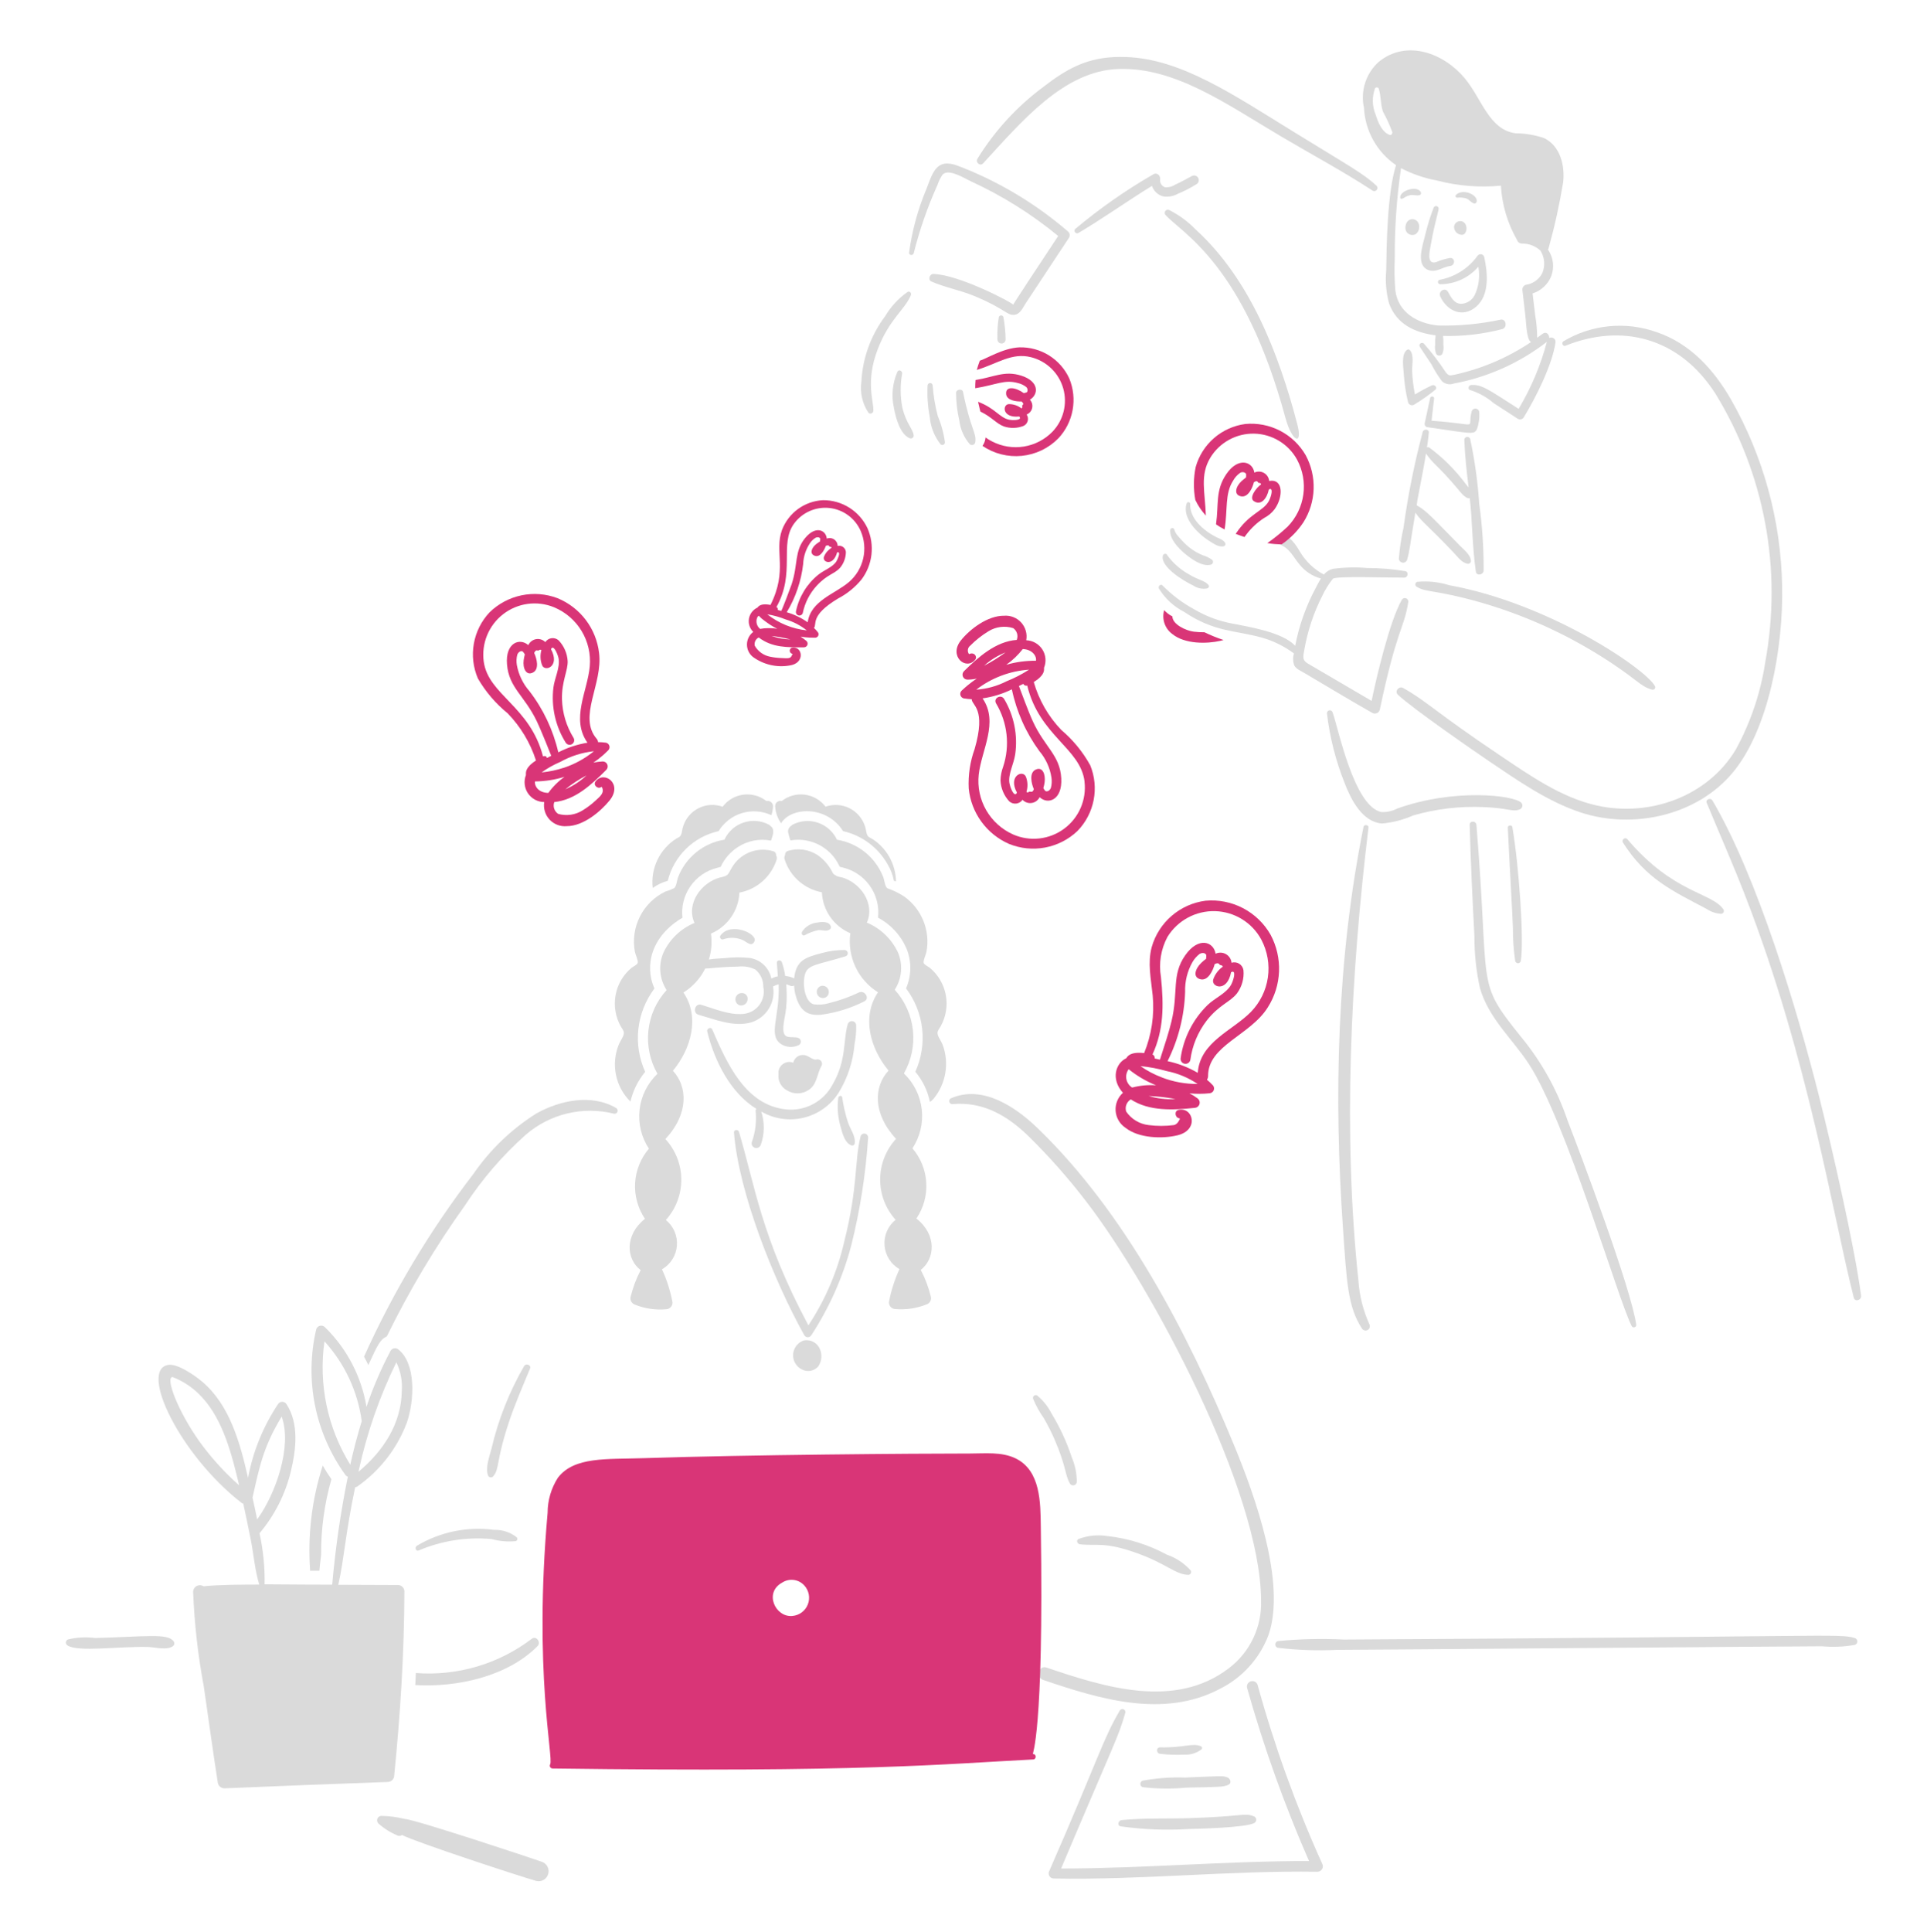 <svg width="448" height="449" viewBox="0 0 448 449" fill="none" xmlns="http://www.w3.org/2000/svg">
<path d="M325.898 139.43C323.078 144.315 319.944 157.686 318.876 162.921C315.028 160.661 305.151 154.877 304.049 154.23C302.676 153.423 302.967 152.588 303.214 151.134C303.967 146.751 305.373 142.506 307.385 138.541C308.054 137.101 308.894 135.747 309.887 134.509C310.955 133.859 322.126 134.285 326.492 134.267C327.325 134.267 327.567 132.923 326.716 132.761C323.798 132.276 320.846 132.032 317.888 132.033C315.225 131.803 312.545 131.867 309.896 132.222C309.061 132.418 308.315 132.885 307.774 133.55C305.536 132.359 303.658 130.59 302.336 128.427C301.263 126.648 299.968 124.352 297.573 124.417C297.323 124.427 297.084 124.524 296.899 124.693C296.714 124.861 296.594 125.09 296.562 125.339C296.529 125.587 296.586 125.839 296.721 126.05C296.857 126.26 297.063 126.416 297.302 126.489C299.831 127.329 300.584 129.401 302.201 131.308C303.462 132.847 305.173 133.953 307.093 134.473C306.628 135.203 306.245 136.005 305.861 136.713C303.606 140.916 302.005 145.439 301.113 150.126C298.181 146.849 289.689 145.603 286.647 144.974C283.457 144.402 280.395 143.264 277.606 141.614C274.905 140.15 272.437 138.29 270.286 136.097C269.865 135.604 269.184 136.258 269.426 136.796C270.861 139.125 272.909 141.015 275.346 142.259C282.362 146.95 286.974 146.443 293.347 148.206C296.044 148.961 298.579 150.21 300.821 151.889C300.553 152.789 300.574 153.75 300.882 154.637C301.33 155.502 302.389 155.927 303.169 156.387C308.473 159.502 313.728 162.706 319.073 165.723C319.228 165.805 319.399 165.851 319.573 165.859C319.748 165.867 319.923 165.837 320.084 165.771C320.246 165.704 320.391 165.602 320.51 165.473C320.628 165.344 320.716 165.191 320.769 165.024C324.727 146.159 326.369 146.329 327.388 140.053C327.442 139.861 327.424 139.657 327.338 139.478C327.251 139.299 327.103 139.158 326.919 139.081C326.736 139.004 326.531 138.997 326.342 139.062C326.154 139.126 325.996 139.257 325.898 139.43Z" fill="#DADADA"/>
<path d="M174.7 237.619C176.353 237.093 177.767 236 178.692 234.532C179.618 233.065 179.996 231.319 179.76 229.6C179.76 229.493 179.734 229.376 179.734 229.278C180.145 229.07 180.577 228.907 181.024 228.794C181.315 236.338 178.56 240.442 181.454 242.599C182.079 243.03 182.808 243.285 183.566 243.337C184.323 243.389 185.081 243.236 185.759 242.895C185.907 242.799 186.024 242.662 186.098 242.502C186.172 242.342 186.198 242.164 186.175 241.989C186.151 241.815 186.079 241.65 185.966 241.515C185.852 241.38 185.703 241.28 185.535 241.226C184.084 240.816 182.213 241.71 182.119 239.396C182.009 236.744 183.27 235.319 182.791 228.794C183.566 228.948 183.945 229.466 184.621 229.063C184.647 229.762 184.746 230.456 184.917 231.135C185.967 235.292 188.024 236.087 190.837 235.87C194.342 235.412 197.745 234.366 200.902 232.777C202.302 232.163 201.087 230.089 199.717 230.678C197.468 231.751 195.115 232.59 192.694 233.18C191.56 233.516 190.367 233.608 189.195 233.449C187.114 232.906 186.483 228.745 187.15 226.453C187.818 224.162 189.997 224.303 196.596 222.282C196.759 222.226 196.898 222.116 196.989 221.969C197.08 221.823 197.117 221.649 197.095 221.479C197.073 221.308 196.993 221.15 196.867 221.031C196.742 220.913 196.58 220.841 196.408 220.828C194.644 220.803 192.886 221.029 191.187 221.5C187.363 222.506 185.076 223.124 184.621 227.421C184.594 227.421 184.594 227.394 184.567 227.394C183.934 227.093 183.251 226.911 182.551 226.856C182.391 225.767 182.13 224.694 181.772 223.653C181.548 223.035 180.569 223.089 180.614 223.814C180.679 224.865 180.748 225.886 180.838 226.937C180.31 227.035 179.801 227.217 179.33 227.474C179.095 226.265 178.494 225.158 177.608 224.301C176.723 223.445 175.596 222.881 174.38 222.685C172.439 222.466 170.479 222.475 168.54 222.712C167.438 222.791 166.092 222.82 164.799 223.035C165.407 221.086 165.573 219.027 165.286 217.007C167.175 216.204 168.799 214.883 169.97 213.197C171.141 211.51 171.811 209.527 171.902 207.476C173.88 207.102 175.721 206.207 177.235 204.882C178.749 203.557 179.881 201.851 180.513 199.94C180.587 199.76 180.619 199.565 180.605 199.371C180.591 199.177 180.532 198.988 180.432 198.82C180.455 198.601 180.396 198.382 180.268 198.203C180.139 198.025 179.949 197.9 179.734 197.853C178.048 197.35 176.247 197.395 174.589 197.979C172.93 198.564 171.5 199.659 170.502 201.107C170.104 201.676 169.83 202.266 169.481 202.857C168.97 203.719 168.271 203.753 167.382 203.977C162.976 205.142 159.444 210.112 161.462 214.525C158.283 215.841 155.71 218.298 154.249 221.413C153.644 222.814 153.394 224.343 153.521 225.864C153.648 227.385 154.148 228.852 154.977 230.133C152.608 232.733 151.125 236.018 150.743 239.514C150.361 243.011 151.099 246.538 152.851 249.588C150.529 251.794 149.057 254.748 148.693 257.931C148.329 261.113 149.096 264.323 150.86 266.997C148.948 269.242 147.823 272.052 147.657 274.996C147.492 277.941 148.295 280.859 149.944 283.304C145.208 287.054 145.529 292.634 148.949 295.226C147.931 297.191 147.146 299.268 146.608 301.415C146.514 301.789 146.564 302.185 146.748 302.524C146.933 302.863 147.238 303.12 147.603 303.245C149.914 304.178 152.414 304.546 154.896 304.32C155.12 304.309 155.339 304.248 155.537 304.142C155.735 304.036 155.906 303.888 156.04 303.708C156.174 303.528 156.266 303.32 156.31 303.101C156.354 302.881 156.348 302.654 156.294 302.436C155.792 299.886 154.988 297.404 153.9 295.044C154.881 294.479 155.71 293.683 156.315 292.725C156.919 291.768 157.281 290.677 157.37 289.548C157.458 288.419 157.27 287.285 156.821 286.245C156.373 285.206 155.677 284.291 154.796 283.58C157.127 280.995 158.408 277.632 158.388 274.151C158.369 270.67 157.049 267.322 154.688 264.764C160.176 258.87 159.862 252.569 156.438 248.889C160.662 243.802 162.761 236.403 158.886 230.698C161.061 229.351 162.814 227.421 163.946 225.127C165.111 225.127 167.198 224.753 171.589 224.679C172.962 224.518 174.353 224.751 175.598 225.351C176.194 225.837 176.671 226.454 176.992 227.152C177.314 227.851 177.471 228.614 177.453 229.383C177.61 230.111 177.609 230.864 177.451 231.592C177.292 232.32 176.979 233.005 176.534 233.601C176.088 234.198 175.52 234.692 174.867 235.051C174.214 235.409 173.492 235.624 172.749 235.68C169.521 235.98 166.074 234.452 163.007 233.554C161.554 233.128 160.931 235.458 162.389 235.868C166.291 236.972 170.688 238.813 174.7 237.619Z" fill="#DADADA"/>
<path d="M175.86 257.749C175.788 257.805 175.733 257.88 175.7 257.965C175.667 258.05 175.657 258.143 175.672 258.233C175.919 260.692 175.613 263.175 174.776 265.499C174.708 265.774 174.75 266.065 174.892 266.31C175.035 266.554 175.267 266.734 175.539 266.811C175.812 266.888 176.103 266.855 176.353 266.721C176.602 266.587 176.789 266.361 176.875 266.091C177.76 263.598 177.797 260.884 176.982 258.367C179.954 260.094 183.477 260.61 186.819 259.809C190.161 259.007 193.066 256.949 194.931 254.062C197.052 250.623 198.333 246.733 198.672 242.707C198.954 241.272 199.08 239.811 199.049 238.348C199.048 238.107 198.96 237.874 198.801 237.692C198.643 237.51 198.423 237.392 198.184 237.359C197.945 237.326 197.702 237.381 197.5 237.513C197.298 237.645 197.15 237.845 197.084 238.077C195.978 241.785 196.876 246.444 193.531 252.151C192.514 254.047 190.961 255.601 189.066 256.621C187.171 257.64 185.018 258.079 182.876 257.883C173.298 256.965 169.001 247.156 165.574 239.262C165.281 238.59 164.252 239.074 164.416 239.746C166.118 246.695 169.859 254.069 175.86 257.749Z" fill="#DADADA"/>
<path d="M190.901 229.171C190.706 229.23 190.526 229.33 190.373 229.465C190.22 229.599 190.097 229.764 190.013 229.949C189.928 230.134 189.884 230.335 189.883 230.539C189.882 230.742 189.924 230.944 190.006 231.13C190.089 231.316 190.21 231.482 190.362 231.618C190.513 231.754 190.692 231.856 190.886 231.917C191.08 231.979 191.285 231.998 191.487 231.975C191.689 231.951 191.884 231.885 192.059 231.781C192.339 231.589 192.543 231.305 192.636 230.979C192.729 230.652 192.704 230.304 192.566 229.994C192.429 229.683 192.187 229.431 191.882 229.281C191.578 229.131 191.231 229.092 190.901 229.171Z" fill="#DADADA"/>
<path d="M171.957 233.684C172.184 233.735 172.419 233.733 172.645 233.679C172.871 233.625 173.081 233.52 173.26 233.372C173.439 233.224 173.582 233.037 173.678 232.826C173.774 232.615 173.821 232.384 173.814 232.152C173.823 231.813 173.697 231.485 173.466 231.238C173.234 230.991 172.914 230.845 172.575 230.833C172.218 230.799 171.86 230.898 171.57 231.11C171.28 231.322 171.078 231.633 171.002 231.984C170.926 232.335 170.981 232.702 171.157 233.015C171.333 233.329 171.618 233.567 171.957 233.684Z" fill="#DADADA"/>
<path d="M182.911 253.417C183.678 253.905 184.571 254.158 185.48 254.143C186.389 254.129 187.274 253.848 188.025 253.336C190.012 251.992 189.891 249.656 190.984 247.765C191.079 247.592 191.123 247.395 191.109 247.197C191.096 247 191.026 246.811 190.908 246.652C190.79 246.493 190.629 246.371 190.444 246.301C190.259 246.232 190.057 246.216 189.864 246.258C189.167 246.482 188.359 245.718 187.711 245.478C187.401 245.316 187.057 245.227 186.706 245.219C186.356 245.212 186.008 245.285 185.691 245.433C185.373 245.582 185.094 245.801 184.875 246.075C184.657 246.349 184.504 246.67 184.43 247.012C184.019 246.853 183.574 246.803 183.139 246.867C182.703 246.932 182.291 247.108 181.944 247.379C181.597 247.65 181.326 248.006 181.158 248.413C180.99 248.82 180.93 249.264 180.984 249.7C180.901 250.441 181.04 251.19 181.383 251.851C181.726 252.513 182.258 253.058 182.911 253.417Z" fill="#DADADA"/>
<path d="M187.028 217.411C188.029 216.851 189.109 216.443 190.231 216.201C191.172 216.119 192.209 216.649 193.002 215.96C193.078 215.884 193.134 215.789 193.162 215.684C193.19 215.58 193.191 215.47 193.163 215.366C192.771 214.044 190.903 214.268 189.825 214.47C189.136 214.555 188.475 214.793 187.888 215.165C187.302 215.537 186.806 216.035 186.436 216.623C186.252 217.01 186.566 217.59 187.028 217.411Z" fill="#DADADA"/>
<path d="M167.548 217.383C167.464 217.473 167.41 217.587 167.395 217.709C167.38 217.832 167.404 217.956 167.464 218.064C167.523 218.172 167.616 218.258 167.728 218.31C167.84 218.361 167.965 218.377 168.086 218.353C168.861 218.075 169.683 217.954 170.505 217.995C171.327 218.037 172.132 218.24 172.875 218.595C173.713 219.101 174.869 220.183 175.431 218.729C176.085 217.015 169.956 214.247 167.548 217.383Z" fill="#DADADA"/>
<path d="M155.248 204.737C155.942 201.902 157.417 199.318 159.504 197.278C161.592 195.238 164.209 193.823 167.059 193.194C168.293 191.177 170.224 189.684 172.487 188.999C174.75 188.314 177.185 188.485 179.33 189.48C179.543 188.864 179.67 188.221 179.709 187.57C179.735 187.368 179.712 187.164 179.641 186.974C179.571 186.784 179.455 186.614 179.304 186.478C179.152 186.343 178.971 186.247 178.774 186.198C178.577 186.149 178.371 186.148 178.174 186.196C177.424 185.604 176.563 185.168 175.642 184.913C174.721 184.659 173.758 184.591 172.81 184.714C171.863 184.837 170.949 185.148 170.123 185.629C169.298 186.11 168.577 186.752 168.002 187.516C167.1 187.191 166.142 187.052 165.184 187.107C164.227 187.163 163.291 187.412 162.433 187.84C161.574 188.267 160.812 188.864 160.19 189.595C159.569 190.325 159.102 191.174 158.818 192.09C158.594 192.681 158.594 193.378 158.37 193.947C158.12 194.563 157.777 194.619 157.295 194.89C155.376 196.088 153.837 197.806 152.855 199.845C151.874 201.883 151.491 204.158 151.751 206.406C152.806 205.642 153.991 205.076 155.248 204.737Z" fill="#DADADA"/>
<path d="M181.585 191.364C183.866 187.556 192.174 187.126 196.009 193.194C198.179 193.686 200.222 194.627 202.006 195.957C203.791 197.287 205.277 198.976 206.369 200.915C207.075 202.093 207.567 203.387 207.822 204.736C207.869 204.752 208.255 204.871 208.306 204.871C208.272 202.903 207.753 200.975 206.796 199.256C205.839 197.537 204.473 196.08 202.818 195.015C202.281 194.69 201.801 194.607 201.553 193.937C201.342 193.371 201.329 192.678 201.105 192.08C200.814 191.169 200.343 190.326 199.72 189.6C199.097 188.873 198.335 188.28 197.479 187.853C196.623 187.427 195.69 187.176 194.735 187.117C193.78 187.057 192.823 187.19 191.921 187.506C191.344 186.745 190.622 186.107 189.797 185.628C188.971 185.149 188.059 184.839 187.112 184.716C186.166 184.593 185.204 184.66 184.284 184.913C183.363 185.165 182.502 185.598 181.751 186.187C181.554 186.135 181.346 186.132 181.148 186.18C180.949 186.227 180.766 186.324 180.614 186.46C180.461 186.596 180.345 186.768 180.276 186.96C180.207 187.152 180.186 187.358 180.217 187.56C180.328 188.927 180.801 190.239 181.585 191.364Z" fill="#DADADA"/>
<path d="M149.995 249.141C148.584 246.015 148.038 242.567 148.417 239.158C148.796 235.749 150.084 232.505 152.148 229.765C149.738 224.389 151.51 217.519 158.66 213.323C158.365 210.743 159.019 208.144 160.499 206.01C161.979 203.876 164.186 202.354 166.706 201.727C166.869 201.693 167.472 201.527 167.541 201.503C168.411 199.603 169.811 197.996 171.573 196.873C173.841 195.405 176.59 194.875 179.241 195.394C179.743 194.017 180.213 192.673 179.017 191.922C178.962 191.81 178.866 191.723 178.748 191.68C177.845 191.203 176.855 190.914 175.837 190.833C174.819 190.751 173.795 190.878 172.828 191.205C171.861 191.533 170.971 192.054 170.212 192.737C169.453 193.421 168.842 194.252 168.415 195.179C166.004 195.564 163.737 196.577 161.843 198.117C159.949 199.657 158.494 201.67 157.625 203.951C157.372 204.623 157.278 206.028 156.709 206.453C156.061 206.773 155.387 207.034 154.693 207.233C152.13 208.467 150.046 210.513 148.767 213.053C147.487 215.594 147.083 218.486 147.616 221.28C147.722 221.873 148.398 223.217 148.262 223.809C148.156 224.257 147.184 224.667 146.81 224.967C144.873 226.591 143.565 228.841 143.112 231.328C142.66 233.815 143.092 236.382 144.333 238.584C144.875 239.549 145.336 239.798 144.819 240.951C144.528 241.599 144.118 242.161 143.849 242.835C142.947 245.061 142.724 247.503 143.208 249.855C143.692 252.207 144.861 254.363 146.568 256.051C147.161 253.514 148.334 251.148 149.995 249.141Z" fill="#DADADA"/>
<path d="M219.153 242.841C218.882 242.169 218.481 241.603 218.183 240.958C217.67 239.838 218.107 239.56 218.667 238.59C219.912 236.389 220.346 233.821 219.894 231.333C219.442 228.846 218.131 226.595 216.191 224.973C215.817 224.673 214.847 224.247 214.738 223.815C214.599 223.226 215.28 221.88 215.385 221.286C215.844 218.878 215.606 216.388 214.701 214.11C213.795 211.832 212.258 209.86 210.271 208.424C209.027 207.612 207.69 206.953 206.288 206.459C205.726 206.027 205.637 204.667 205.374 203.957C204.506 201.676 203.051 199.664 201.156 198.124C199.262 196.584 196.995 195.57 194.584 195.185C194.152 194.263 193.537 193.437 192.778 192.758C192.018 192.079 191.129 191.56 190.164 191.233C189.198 190.907 188.177 190.778 187.161 190.856C186.145 190.934 185.155 191.216 184.251 191.687C184.15 191.753 184.059 191.835 183.982 191.929C183.695 192.088 183.468 192.338 183.336 192.64C183.204 192.941 183.176 193.278 183.254 193.597C183.381 194.192 183.553 194.777 183.767 195.347C185.772 195.001 187.833 195.241 189.704 196.038C191.575 196.835 193.176 198.155 194.316 199.84C194.582 200.217 194.764 200.62 194.961 200.942C195.281 201.498 195.111 201.48 195.66 201.59C198.277 202.136 200.596 203.639 202.164 205.805C203.732 207.971 204.435 210.643 204.136 213.3C207.076 214.865 209.401 217.379 210.73 220.433C211.34 221.911 211.647 223.497 211.632 225.096C211.618 226.695 211.283 228.275 210.647 229.742C212.718 232.478 214.011 235.723 214.39 239.134C214.769 242.544 214.221 245.993 212.802 249.118C214.505 251.137 215.67 253.552 216.191 256.14C216.506 255.943 216.788 255.698 217.027 255.415C218.452 253.689 219.399 251.619 219.772 249.412C220.145 247.206 219.931 244.94 219.153 242.841Z" fill="#DADADA"/>
<path d="M213.049 283.231C214.705 280.788 215.512 277.869 215.346 274.922C215.181 271.976 214.052 269.166 212.133 266.924C213.894 264.248 214.66 261.04 214.296 257.858C213.932 254.676 212.462 251.723 210.142 249.514C211.887 246.463 212.622 242.937 212.24 239.442C211.858 235.947 210.38 232.663 208.016 230.06C208.844 228.778 209.343 227.312 209.47 225.791C209.597 224.27 209.348 222.741 208.744 221.34C207.267 218.236 204.699 215.785 201.531 214.452C203.523 210.039 199.997 205.044 195.584 203.903C194.868 203.842 194.194 203.537 193.673 203.041C192.877 201.324 191.64 199.848 190.089 198.763C189.087 198.107 187.953 197.679 186.768 197.507C185.582 197.335 184.374 197.424 183.226 197.768C183.011 197.815 182.821 197.94 182.692 198.119C182.563 198.297 182.504 198.517 182.527 198.736C182.428 198.903 182.369 199.092 182.355 199.286C182.341 199.481 182.372 199.676 182.447 199.856C183.074 201.773 184.206 203.486 185.724 204.814C187.243 206.142 189.091 207.036 191.075 207.402C191.167 209.453 191.838 211.435 193.009 213.12C194.181 214.806 195.805 216.125 197.694 216.927C197.327 219.591 197.739 222.305 198.88 224.74C200.021 227.176 201.843 229.229 204.125 230.651C200.25 236.357 202.333 243.755 206.576 248.842C203.151 252.523 202.833 258.819 208.323 264.717C205.963 267.276 204.644 270.624 204.624 274.104C204.604 277.585 205.885 280.948 208.216 283.533C207.334 284.244 206.639 285.159 206.19 286.199C205.742 287.239 205.553 288.372 205.642 289.502C205.73 290.631 206.092 291.721 206.697 292.679C207.301 293.637 208.13 294.432 209.112 294.998C208.026 297.359 207.222 299.84 206.717 302.39C206.66 302.607 206.653 302.835 206.696 303.056C206.739 303.277 206.831 303.485 206.965 303.666C207.099 303.847 207.272 303.995 207.471 304.1C207.67 304.205 207.89 304.265 208.115 304.273C210.597 304.491 213.095 304.123 215.408 303.198C215.776 303.077 216.084 302.821 216.269 302.481C216.453 302.14 216.501 301.742 216.403 301.368C215.877 299.218 215.091 297.139 214.062 295.179C217.415 292.569 217.832 287.016 213.049 283.231Z" fill="#DADADA"/>
<path d="M195.796 255.059C195.718 254.492 194.934 254.707 194.882 255.193C194.615 257.366 194.779 259.57 195.366 261.678C195.814 263.264 196.312 265.654 197.976 266.252C198.052 266.275 198.132 266.282 198.211 266.272C198.29 266.263 198.366 266.237 198.434 266.196C198.502 266.156 198.562 266.102 198.608 266.037C198.655 265.973 198.687 265.9 198.704 265.822C199.004 264.149 197.647 262.433 197.136 260.869C196.526 258.974 196.078 257.03 195.796 255.059Z" fill="#DADADA"/>
<path d="M200.046 264.26C198.642 269.831 199.486 275.922 196.308 288.452C194.731 295.444 191.895 302.091 187.939 308.068C176.932 287.431 175.523 275.532 171.793 263.075C171.607 262.457 170.579 262.538 170.635 263.239C171.755 277.304 179.947 297.735 186.987 310.355C187.07 310.499 187.19 310.619 187.334 310.702C187.478 310.786 187.642 310.83 187.808 310.83C187.974 310.83 188.138 310.786 188.282 310.702C188.426 310.619 188.546 310.499 188.629 310.355C192.817 303.935 195.951 296.885 197.911 289.474C199.957 281.283 201.266 272.926 201.823 264.502C201.855 264.267 201.792 264.028 201.648 263.839C201.504 263.65 201.291 263.525 201.055 263.493C200.82 263.461 200.581 263.524 200.392 263.668C200.203 263.812 200.078 264.025 200.046 264.26Z" fill="#DADADA"/>
<path d="M186.812 311.593C186.139 311.833 185.551 312.264 185.12 312.834C184.69 313.405 184.436 314.089 184.39 314.802C184.345 315.515 184.509 316.225 184.863 316.846C185.217 317.467 185.745 317.97 186.382 318.293C187.011 318.637 187.738 318.755 188.443 318.628C189.148 318.501 189.788 318.136 190.257 317.594C190.685 316.944 190.927 316.189 190.955 315.41C190.983 314.632 190.798 313.861 190.419 313.182C190.064 312.569 189.523 312.084 188.875 311.799C188.226 311.513 187.504 311.441 186.812 311.593Z" fill="#DADADA"/>
<path d="M221.359 256.645C228.581 255.973 234.273 259.364 239.252 264.234C244.029 268.941 248.471 273.976 252.547 279.302C267.945 299.285 293.077 346.646 293.178 371.951C293.294 374.982 292.68 377.996 291.387 380.741C290.095 383.485 288.163 385.879 285.753 387.721C273.182 397.375 256.774 392.176 243.316 387.613C241.488 386.992 240.706 389.871 242.536 390.491C255.643 394.929 270.449 399.467 283.546 392.59C288.776 390.003 292.832 385.533 294.901 380.078C299.092 368.026 291.765 347.712 286.935 336.001C276.141 309.842 261.552 281.84 241.239 262.242C236.105 257.288 228.382 252.035 221.003 255.328C220.875 255.409 220.775 255.53 220.72 255.672C220.665 255.814 220.657 255.97 220.697 256.117C220.736 256.264 220.822 256.395 220.941 256.49C221.061 256.585 221.207 256.639 221.359 256.645Z" fill="#DADADA"/>
<path d="M240.17 325.101C240.819 326.69 241.649 328.199 242.645 329.597C243.573 331.19 244.409 332.836 245.147 334.525C247.939 340.983 247.542 342.761 248.754 344.858C248.852 345.014 248.997 345.135 249.169 345.202C249.341 345.269 249.529 345.279 249.707 345.231C249.885 345.183 250.043 345.079 250.157 344.934C250.271 344.79 250.336 344.612 250.342 344.428C250.337 342.486 249.943 340.564 249.184 338.777C248.002 335.19 246.413 331.75 244.449 328.524C243.635 326.919 242.499 325.499 241.111 324.353C240.998 324.294 240.871 324.268 240.744 324.28C240.617 324.292 240.496 324.341 240.396 324.42C240.296 324.499 240.222 324.606 240.182 324.727C240.142 324.848 240.138 324.978 240.17 325.101Z" fill="#DADADA"/>
<path d="M121.859 317.514C118.405 323.504 115.848 329.968 114.27 336.7C113.822 338.474 112.803 341.135 113.437 342.889C113.471 343.007 113.535 343.114 113.623 343.2C113.711 343.286 113.819 343.349 113.938 343.381C114.056 343.413 114.181 343.415 114.301 343.385C114.42 343.355 114.53 343.296 114.619 343.211C116.207 341.377 115.217 340.001 118.226 330.833C119.655 326.476 121.487 322.321 123.23 318.105C123.573 317.27 122.289 316.817 121.859 317.514Z" fill="#DADADA"/>
<path d="M97.308 360.405C102.669 358.124 108.513 357.208 114.314 357.742C116.125 358.247 118.014 358.411 119.885 358.226C119.977 358.203 120.06 358.155 120.127 358.089C120.195 358.023 120.243 357.94 120.268 357.849C120.292 357.757 120.292 357.661 120.267 357.57C120.243 357.479 120.194 357.396 120.127 357.33C118.637 356.152 116.777 355.542 114.879 355.607C108.631 354.771 102.285 356.081 96.878 359.321C96.365 359.707 96.661 360.647 97.308 360.405Z" fill="#DADADA"/>
<path d="M251.065 358.954C254.991 359.402 256.747 358.282 264.437 361.053C271.133 363.457 273.375 366.04 276.278 366.057C276.392 366.053 276.504 366.02 276.602 365.96C276.7 365.901 276.781 365.817 276.838 365.718C276.894 365.618 276.924 365.505 276.925 365.391C276.926 365.276 276.898 365.163 276.842 365.063C275.325 363.366 273.396 362.087 271.242 361.349C266.963 359.034 262.274 357.571 257.437 357.044C255.192 356.69 252.894 356.922 250.764 357.716C250.072 358.045 250.5 358.901 251.065 358.954Z" fill="#DADADA"/>
<path d="M72.098 365.115H74.251C74.358 363.877 74.493 362.639 74.654 361.401C74.61 355.459 75.416 349.542 77.048 343.828C76.32 342.807 75.647 341.747 75.032 340.654C72.497 348.545 71.501 356.849 72.098 365.115Z" fill="#DADADA"/>
<path d="M123.644 380.911C115.936 386.78 106.341 389.615 96.681 388.876C96.627 389.819 96.601 390.76 96.547 391.676C106.076 392.25 117.959 389.75 124.995 382.606C125.824 381.766 124.706 380.14 123.644 380.911Z" fill="#DADADA"/>
<path d="M143.267 257.56C137.548 254.2 130.246 255.735 124.727 258.797C118.92 262.448 113.92 267.246 110.034 272.898C99.954 286.013 91.43 300.254 84.633 315.334C84.982 315.98 85.305 316.625 85.627 317.299C87.903 312.342 88.396 311.367 89.933 310.624C95.126 300.002 101.194 289.832 108.077 280.218C112.033 274.145 116.778 268.625 122.189 263.803C124.968 261.382 128.292 259.67 131.876 258.812C135.461 257.953 139.2 257.975 142.774 258.875C142.937 258.901 143.104 258.869 143.247 258.786C143.389 258.703 143.499 258.573 143.557 258.419C143.615 258.264 143.617 258.094 143.565 257.938C143.512 257.782 143.407 257.648 143.267 257.56Z" fill="#DADADA"/>
<path d="M297.055 383.009C301.607 383.559 306.199 383.721 310.779 383.495C315.246 383.508 421.16 382.632 423.608 382.659C426.15 382.892 428.711 382.784 431.224 382.337C431.394 382.284 431.542 382.179 431.647 382.036C431.753 381.893 431.81 381.72 431.81 381.543C431.81 381.365 431.753 381.192 431.647 381.049C431.542 380.906 431.394 380.801 431.224 380.749C427.38 379.629 426.251 380.491 312.394 381.098C307.306 380.839 302.206 380.957 297.135 381.45C296.957 381.482 296.796 381.573 296.676 381.709C296.557 381.845 296.487 382.017 296.478 382.197C296.468 382.378 296.52 382.556 296.625 382.703C296.73 382.851 296.881 382.958 297.055 383.009Z" fill="#DADADA"/>
<path d="M15.668 382.445C18.056 384.085 27.791 382.636 34.424 382.822C36.2 382.873 38.779 383.677 40.264 382.598C40.419 382.449 40.512 382.246 40.522 382.03C40.532 381.815 40.459 381.604 40.317 381.442C38.821 379.596 33.772 380.434 22.126 380.741C19.997 380.463 17.835 380.582 15.749 381.09C15.623 381.149 15.516 381.241 15.438 381.356C15.36 381.471 15.314 381.605 15.306 381.744C15.298 381.882 15.327 382.021 15.391 382.144C15.455 382.268 15.55 382.372 15.668 382.445Z" fill="#DADADA"/>
<path d="M307.385 433.196C301.318 419.756 296.3 405.865 292.377 391.649C292.28 391.334 292.064 391.069 291.775 390.91C291.485 390.752 291.146 390.712 290.828 390.799C290.51 390.887 290.238 391.094 290.07 391.378C289.903 391.662 289.852 392 289.929 392.321C293.793 406.056 298.603 419.506 304.326 432.576C285.084 432.576 265.925 434.299 246.686 434.325C259.479 404.099 259.949 403.94 261.62 398.107C261.659 397.947 261.639 397.778 261.565 397.631C261.492 397.484 261.368 397.368 261.217 397.303C261.065 397.238 260.896 397.229 260.738 397.278C260.581 397.326 260.446 397.428 260.357 397.567C256.374 404.314 255.572 408.301 243.942 434.89C243.845 435.067 243.795 435.266 243.797 435.467C243.799 435.669 243.852 435.867 243.951 436.042C244.051 436.217 244.194 436.364 244.366 436.469C244.539 436.573 244.735 436.632 244.936 436.639C265.385 437.027 285.814 434.769 306.263 435.071C306.484 435.074 306.703 435.019 306.896 434.911C307.089 434.803 307.25 434.647 307.364 434.457C307.478 434.267 307.539 434.051 307.543 433.83C307.547 433.608 307.493 433.39 307.385 433.196Z" fill="#DADADA"/>
<path d="M276.312 422.621C271.147 422.781 265.869 422.548 260.733 423.069C259.978 423.148 259.656 424.364 260.545 424.521C265.766 425.256 271.049 425.464 276.312 425.141C278.021 425.092 289.734 424.857 291.652 423.715C291.794 423.625 291.907 423.497 291.977 423.345C292.048 423.193 292.073 423.024 292.049 422.858C292.025 422.692 291.954 422.536 291.844 422.41C291.733 422.284 291.589 422.192 291.428 422.147C289.188 421.342 288.941 422.229 276.312 422.621Z" fill="#DADADA"/>
<path d="M265.664 415.409C269.032 415.807 272.433 415.843 275.809 415.516C283.902 415.353 284.386 415.38 285.605 414.844C286.409 414.49 286.035 413.391 285.381 413.149C284.106 412.669 283.934 412.869 275.504 413.176C272.202 413.061 268.898 413.304 265.648 413.901C265.49 413.955 265.352 414.057 265.256 414.194C265.159 414.33 265.108 414.493 265.109 414.661C265.111 414.828 265.166 414.99 265.265 415.125C265.365 415.259 265.505 415.359 265.664 415.409Z" fill="#DADADA"/>
<path d="M269.715 407.658C271.581 407.876 273.463 407.939 275.34 407.846C276.781 407.929 278.205 407.49 279.349 406.61C279.4 406.555 279.436 406.488 279.454 406.416C279.472 406.343 279.472 406.267 279.453 406.195C279.434 406.122 279.398 406.056 279.347 406.001C279.296 405.947 279.232 405.906 279.161 405.882C277.084 405.082 275.407 406.272 269.753 406.153C268.718 406.131 268.772 407.557 269.715 407.658Z" fill="#DADADA"/>
<path d="M125.915 432.738C124.025 432.052 96.179 422.81 94.134 422.81C92.347 422.361 90.515 422.117 88.673 422.082C88.473 422.088 88.279 422.151 88.114 422.265C87.949 422.378 87.821 422.537 87.744 422.722C87.667 422.906 87.645 423.109 87.681 423.306C87.716 423.503 87.808 423.685 87.945 423.831C89.291 425.038 90.837 426.003 92.512 426.683C92.665 426.743 92.831 426.759 92.993 426.731C93.154 426.702 93.305 426.63 93.428 426.522C97.012 428.314 121.13 436.225 124.67 437.207C125.255 437.351 125.874 437.261 126.395 436.957C126.916 436.652 127.297 436.157 127.459 435.576C127.621 434.995 127.551 434.374 127.262 433.844C126.974 433.314 126.491 432.917 125.915 432.738Z" fill="#DADADA"/>
<path d="M82.567 345.684C82.793 345.673 83.01 345.588 83.185 345.442C88.378 341.768 92.351 336.623 94.593 330.669C96.425 325.293 96.699 316.708 92.467 313.556C92.189 313.393 91.858 313.347 91.545 313.427C91.233 313.508 90.965 313.709 90.801 313.986C88.584 318.168 86.711 322.524 85.201 327.009C84.031 319.954 80.637 313.457 75.513 308.469C75.365 308.325 75.182 308.222 74.982 308.169C74.783 308.116 74.573 308.116 74.373 308.167C74.173 308.219 73.99 308.32 73.841 308.463C73.692 308.606 73.582 308.784 73.521 308.982C72.162 314.775 72.062 320.792 73.228 326.627C74.393 332.462 76.797 337.979 80.277 342.806C80.421 343.011 80.629 343.163 80.869 343.236C79.181 351.529 77.968 359.911 77.235 368.342C76.628 368.342 66.683 368.319 61.52 368.261C61.586 364.271 61.189 360.287 60.337 356.389C63.879 352.192 66.384 347.22 67.65 341.876C68.842 336.899 69.545 330.871 66.602 326.375C66.498 326.209 66.353 326.071 66.181 325.976C66.01 325.881 65.816 325.831 65.62 325.831C65.423 325.831 65.23 325.881 65.058 325.976C64.886 326.071 64.742 326.209 64.638 326.375C61.181 331.559 58.81 337.39 57.669 343.516C55.81 335.344 53.413 326.606 47.038 321.183C45.369 319.761 41.333 316.927 39.155 317.254C32.211 318.323 41.864 338.207 56.108 349.286C56.237 349.395 56.391 349.472 56.556 349.51C57.174 352.256 57.725 354.998 58.278 357.771C58.966 361.214 59.246 364.939 60.27 368.319C57.158 368.319 50.414 368.344 47.327 368.723C47.092 368.569 46.82 368.482 46.54 368.47C46.259 368.458 45.981 368.521 45.733 368.653C45.486 368.785 45.278 368.981 45.132 369.221C44.986 369.46 44.907 369.735 44.903 370.015C45.192 377.394 46.02 384.742 47.381 392.001C48.474 399.509 49.486 407.027 50.662 414.524C50.754 414.854 50.951 415.145 51.223 415.354C51.495 415.562 51.827 415.677 52.17 415.68C64.841 415.162 77.482 414.64 90.165 414.199C90.554 414.191 90.926 414.033 91.202 413.757C91.478 413.482 91.637 413.11 91.645 412.721C93.074 398.481 93.973 384.223 94.013 369.908C94.009 369.516 93.852 369.141 93.575 368.864C93.299 368.588 92.924 368.43 92.532 368.427C87.903 368.413 83.274 368.396 78.644 368.373C79.97 362.587 80.315 356.398 82.567 345.684ZM92.145 316.649C93.149 318.739 93.585 321.057 93.41 323.369C93.278 330.896 89.143 337.257 83.346 342.098C83.373 341.937 83.427 341.746 83.454 341.585C85.34 332.955 88.258 324.584 92.145 316.652V316.649ZM75.434 311.78C80.129 316.942 83.15 323.406 84.099 330.32C83.077 333.658 82.188 337.04 81.435 340.465C76.137 331.902 74.013 321.748 75.434 311.78ZM46.346 335.031C41.274 327.863 38.405 320.168 40.103 320.07C42.74 321.083 45.1 322.706 46.991 324.805C51.946 330.154 53.968 338.409 55.604 345.256C52.149 342.201 49.044 338.771 46.346 335.031ZM59.786 353.195C59.452 351.495 59.092 349.8 58.708 348.11C60.308 341.052 61.154 336.406 65.489 329.272C67.962 336.151 64.14 347.183 59.775 353.195H59.786Z" fill="#DADADA"/>
<path d="M240.143 407.713C239.919 407.713 242.703 403.425 241.973 354.891C241.888 349.32 241.973 341.79 236.053 338.96C232.849 337.428 229.001 337.858 225.558 337.858C212.902 337.858 174.19 338.127 149.781 338.934C140.978 339.225 133.492 338.544 129.706 343.481C128.146 345.914 127.315 348.744 127.312 351.634C124.026 388.648 128.741 408.562 127.905 410.098C127.849 410.197 127.82 410.309 127.821 410.422C127.821 410.536 127.852 410.647 127.909 410.745C127.966 410.843 128.048 410.924 128.146 410.98C128.245 411.037 128.356 411.066 128.47 411.066C200.674 412.036 219.537 410.018 240.223 408.967C240.976 408.94 240.976 407.659 240.143 407.713ZM184.226 375.611C180.245 375.997 177.586 370.188 181.804 367.888C182.603 367.353 183.567 367.123 184.521 367.242C185.475 367.36 186.354 367.819 186.997 368.533C187.529 369.118 187.887 369.839 188.03 370.617C188.174 371.394 188.097 372.196 187.809 372.932C187.521 373.669 187.033 374.31 186.399 374.783C185.766 375.256 185.013 375.543 184.226 375.611Z" fill="#D93577"/>
<path d="M138.457 181.648C137.846 182.482 138.923 183.44 139.694 182.992C139.762 182.949 139.838 182.921 139.918 182.912C140.612 184.296 139.551 185.071 138.493 186.059C137.567 186.92 136.557 187.686 135.478 188.346C134.639 188.878 133.697 189.227 132.714 189.371C131.732 189.515 130.729 189.45 129.773 189.181C129.336 188.892 129.008 188.464 128.842 187.966C128.677 187.468 128.683 186.929 128.859 186.435C133.765 185.929 137.508 182.39 140.968 178.929C141.123 178.766 141.227 178.561 141.267 178.34C141.306 178.119 141.28 177.891 141.191 177.684C141.102 177.478 140.954 177.302 140.766 177.179C140.578 177.056 140.358 176.99 140.133 176.991C136.681 177.157 137.568 178.239 141.399 174.409C141.532 174.275 141.628 174.109 141.675 173.926C141.723 173.743 141.72 173.551 141.668 173.37C141.616 173.188 141.516 173.024 141.379 172.894C141.241 172.765 141.072 172.674 140.888 172.632C140.273 172.544 139.652 172.499 139.031 172.498C139.025 172.219 138.92 171.952 138.735 171.743C134.287 166.591 140.205 159.013 139.273 151.751C138.943 148.968 137.876 146.324 136.183 144.091C134.49 141.859 132.231 140.118 129.641 139.05C126.966 138.029 124.054 137.795 121.25 138.377C118.446 138.958 115.868 140.331 113.82 142.332C111.917 144.349 110.646 146.878 110.163 149.608C109.68 152.339 110.006 155.151 111.1 157.698C112.897 160.794 115.24 163.538 118.017 165.796C121.028 168.9 123.284 172.656 124.61 176.772C122.005 178.454 122.269 179.594 122.269 180.161C122 180.856 121.904 181.606 121.989 182.346C122.073 183.086 122.336 183.795 122.754 184.412C123.172 185.028 123.734 185.534 124.391 185.886C125.048 186.238 125.78 186.426 126.525 186.433C126.409 187.164 126.461 187.912 126.678 188.62C126.895 189.328 127.271 189.976 127.778 190.517C128.284 191.057 128.907 191.474 129.599 191.737C130.291 192 131.034 192.101 131.771 192.033C135.619 192.033 139.627 188.626 141.701 186.086C144.931 182.128 140.368 179.027 138.457 181.648ZM131.46 183.44C132.986 182.218 134.626 181.145 136.359 180.237C134.923 181.583 133.265 182.67 131.46 183.451V183.44ZM112.462 153.798C112.18 151.723 112.448 149.61 113.242 147.672C114.035 145.733 115.324 144.038 116.981 142.756C118.637 141.474 120.601 140.651 122.677 140.369C124.752 140.088 126.865 140.357 128.803 141.151C131.468 142.258 133.71 144.185 135.205 146.652C136.7 149.12 137.37 151.999 137.118 154.874C136.591 160.698 132.656 167.095 136.58 172.635C134.215 173.018 131.926 173.774 129.798 174.875C128.611 169.709 126.323 164.86 123.091 160.659C121.583 158.934 120.569 156.833 120.159 154.578C120.023 153.772 120.06 152.947 120.266 152.156C120.41 151.755 120.885 151.24 121.422 151.377C121.476 151.404 121.646 151.484 122.016 152.103C121.908 152.551 121.792 153.043 121.747 153.447C121.498 155.283 122.303 157.194 123.953 156.298C125.423 155.499 124.787 153.068 124.195 151.778C124.287 151.554 124.516 151.061 124.948 151.184L125.109 151.238C125.497 151.045 125.636 150.904 125.864 151.131C125.545 152.275 125.601 153.492 126.025 154.603C126.626 156.262 130.299 154.981 128.097 150.889C128.157 150.771 128.24 150.666 128.339 150.579C128.964 150.268 129.742 152.345 129.871 153.082C130.241 155.142 128.928 157.644 128.662 159.802C128.119 164.272 129.125 168.793 131.513 172.61C131.66 172.853 131.897 173.027 132.172 173.095C132.447 173.163 132.738 173.119 132.981 172.973C133.223 172.826 133.398 172.589 133.466 172.314C133.534 172.039 133.49 171.748 133.343 171.506C131.673 168.808 130.746 165.717 130.655 162.546C130.548 158.399 132.078 155.826 131.973 153.639C131.858 151.845 131.115 150.148 129.874 148.848C129.653 148.651 129.392 148.504 129.109 148.417C128.827 148.33 128.528 148.304 128.235 148.343C127.941 148.381 127.66 148.482 127.409 148.639C127.158 148.795 126.943 149.004 126.78 149.251C126.502 148.971 126.16 148.763 125.784 148.644C125.407 148.525 125.008 148.499 124.619 148.568C124.23 148.636 123.864 148.798 123.552 149.039C123.239 149.281 122.99 149.594 122.824 149.952C120.826 148.196 117.448 149.368 117.874 154.446C118.322 159.873 121.906 161.656 124.762 167.577C125.882 169.895 128.153 175.676 128.153 175.676C127.929 175.804 127.195 176.174 127.157 176.189C127.094 175.831 126.814 175.62 126.243 175.811C123.203 164.134 113.558 161.555 112.462 153.798ZM131.137 178.438C129.443 178.998 127.693 179.367 125.918 179.54C127.276 178.565 128.738 177.744 130.277 177.092C132.683 175.748 135.338 174.906 138.079 174.617C136.015 176.302 133.663 177.6 131.137 178.447V178.438ZM127.477 184.303C125.215 184.265 124.251 182.782 124.357 181.639C126.693 181.617 129.013 181.255 131.245 180.564C129.794 181.601 128.521 182.866 127.477 184.312V184.303Z" fill="#D93577"/>
<path d="M226.714 153.34C227.301 152.627 226.465 151.46 225.289 152.049C225.066 151.753 224.968 151.38 225.019 151.012C225.069 150.644 225.263 150.31 225.558 150.085C226.834 148.795 228.263 147.667 229.814 146.725C230.662 146.2 231.612 145.864 232.601 145.739C233.59 145.614 234.594 145.702 235.546 145.999C235.975 146.295 236.291 146.727 236.443 147.225C236.594 147.724 236.572 148.259 236.379 148.743C231.49 149.081 227.395 152.791 224.109 156.01C223.95 156.169 223.841 156.371 223.796 156.591C223.75 156.811 223.77 157.039 223.853 157.248C223.936 157.457 224.078 157.637 224.262 157.766C224.446 157.895 224.664 157.967 224.888 157.974C228.114 157.974 227.751 156.646 223.571 160.53C223.433 160.662 223.333 160.828 223.282 161.012C223.23 161.196 223.229 161.391 223.279 161.575C223.328 161.759 223.426 161.927 223.563 162.06C223.699 162.194 223.869 162.288 224.055 162.333C224.67 162.432 225.29 162.495 225.912 162.521C225.912 164.006 229.348 164.598 226.584 174.118C225.526 177.047 225.061 180.157 225.213 183.268C225.49 186.054 226.503 188.716 228.149 190.981C229.794 193.246 232.012 195.033 234.576 196.157C237.228 197.237 240.134 197.532 242.949 197.008C245.764 196.483 248.369 195.161 250.453 193.198C252.396 191.219 253.716 188.714 254.252 185.993C254.787 183.272 254.514 180.453 253.466 177.885C251.734 174.753 249.445 171.963 246.713 169.651C243.717 166.519 241.529 162.705 240.335 158.539C242.94 156.919 242.73 155.781 242.73 155.201C243.008 154.509 243.116 153.76 243.044 153.017C242.972 152.275 242.722 151.561 242.316 150.935C241.909 150.31 241.358 149.791 240.709 149.424C240.06 149.056 239.331 148.85 238.586 148.824C238.719 148.093 238.683 147.342 238.48 146.627C238.277 145.913 237.912 145.255 237.414 144.703C236.916 144.152 236.299 143.723 235.608 143.448C234.918 143.174 234.174 143.062 233.434 143.121C229.586 143.078 225.437 146.295 223.399 148.851C220.475 152.515 224.577 155.942 226.714 153.34ZM233.765 151.646C232.193 152.812 230.528 153.847 228.786 154.74C230.248 153.42 231.934 152.372 233.765 151.646ZM252.133 181.676C252.378 183.755 252.069 185.862 251.239 187.784C250.408 189.705 249.086 191.374 247.404 192.622C245.723 193.869 243.742 194.651 241.662 194.888C239.582 195.125 237.476 194.81 235.557 193.973C232.919 192.803 230.72 190.825 229.279 188.325C227.837 185.824 227.228 182.93 227.538 180.061C228.168 174.322 232.253 167.917 228.434 162.329C230.8 161.994 233.098 161.286 235.242 160.23C236.327 165.422 238.511 170.321 241.646 174.599C243.132 176.344 244.102 178.469 244.446 180.735C244.568 181.543 244.523 182.367 244.311 183.156C244.159 183.564 243.664 184.07 243.126 183.909C243.073 183.882 242.902 183.801 242.562 183.183C242.695 182.743 242.794 182.294 242.858 181.839C243.099 179.991 242.396 178.065 240.705 178.927C239.229 179.686 239.791 182.155 240.355 183.447C240.131 184.012 239.921 184.164 239.386 183.985C238.971 184.193 238.861 184.296 238.633 184.066C238.982 182.929 238.944 181.709 238.525 180.596C237.891 178.844 234.269 180.251 236.426 184.254C236.292 184.496 236.203 184.552 236.158 184.579C235.528 184.892 234.802 182.787 234.677 182.047C234.328 179.975 235.685 177.608 236.021 175.327C236.652 170.871 235.741 166.333 233.438 162.465C232.742 161.292 230.849 162.27 231.581 163.514C232.891 165.702 233.716 168.147 233.999 170.681C234.282 173.216 234.016 175.782 233.221 178.206C232.835 179.231 232.625 180.314 232.603 181.409C232.683 183.21 233.397 184.926 234.619 186.252C234.836 186.452 235.094 186.603 235.375 186.695C235.656 186.787 235.953 186.817 236.246 186.784C236.54 186.751 236.823 186.655 237.076 186.503C237.33 186.351 237.547 186.146 237.715 185.902C237.986 186.19 238.324 186.407 238.698 186.536C239.072 186.665 239.471 186.701 239.862 186.642C240.253 186.583 240.624 186.43 240.944 186.196C241.263 185.962 241.521 185.655 241.695 185.3C243.624 187.108 247.006 185.99 246.728 180.914C246.43 175.507 242.853 173.661 240.109 167.646C238.935 165.075 237.394 160.763 236.906 159.52C236.906 159.493 236.879 159.493 236.879 159.466C237.103 159.358 237.28 159.242 237.524 159.143C237.992 158.946 237.871 158.893 237.956 159.063C238.051 159.195 238.185 159.295 238.339 159.348C238.494 159.401 238.66 159.404 238.817 159.358C241.634 171.051 251.215 173.907 252.145 181.676H252.133ZM239.231 155.656C237.593 156.72 235.853 157.62 234.039 158.344C231.836 159.47 229.428 160.139 226.96 160.308C230.5 157.577 234.77 155.958 239.231 155.656ZM237.779 150.864C240.019 150.943 241.054 152.547 240.846 153.584C238.508 153.559 236.178 153.876 233.931 154.525C235.39 153.506 236.686 152.272 237.775 150.864H237.779Z" fill="#D93577"/>
<path d="M184.142 150.543C183.989 150.583 183.854 150.673 183.756 150.797C183.658 150.922 183.604 151.074 183.601 151.233C183.598 151.391 183.646 151.546 183.739 151.674C183.832 151.802 183.964 151.897 184.116 151.943C184.168 151.965 184.222 151.983 184.277 151.997C183.806 152.935 183.865 153.101 181.855 152.964C180.905 152.944 179.959 152.836 179.028 152.642C178.29 152.499 177.59 152.199 176.978 151.763C176.365 151.327 175.853 150.764 175.476 150.113C175.388 149.734 175.43 149.336 175.596 148.984C175.763 148.633 176.043 148.347 176.392 148.175C179.49 150.545 183.009 150.482 186.92 150.462C187.09 150.459 187.256 150.406 187.396 150.308C187.535 150.21 187.643 150.072 187.703 149.913C187.764 149.754 187.776 149.58 187.737 149.414C187.698 149.248 187.61 149.097 187.484 148.982C185.455 147.29 185.495 148.276 189.53 148.229C189.671 148.224 189.809 148.182 189.928 148.107C190.048 148.032 190.146 147.926 190.211 147.801C190.277 147.675 190.307 147.535 190.301 147.394C190.294 147.252 190.25 147.115 190.172 146.997C189.888 146.622 189.573 146.271 189.229 145.949C190.029 145.149 188.165 143.14 194.8 139.141C196.892 138.054 198.746 136.56 200.252 134.746C201.537 133.059 202.346 131.06 202.597 128.954C202.848 126.849 202.531 124.715 201.679 122.774C200.757 120.816 199.294 119.163 197.464 118.009C195.633 116.855 193.51 116.249 191.346 116.262C189.251 116.363 187.23 117.074 185.533 118.307C183.837 119.541 182.537 121.244 181.795 123.206C179.976 128.277 183.188 132.502 179.129 140.615C177.597 140.32 176.6 140.508 176.116 141.209C176.116 141.216 176.114 141.223 176.109 141.228C176.104 141.233 176.097 141.236 176.09 141.236C175.578 141.473 175.131 141.83 174.788 142.278C174.446 142.726 174.216 143.25 174.121 143.806C174.026 144.361 174.067 144.932 174.241 145.468C174.415 146.005 174.716 146.491 175.12 146.885C174.672 147.223 174.307 147.659 174.054 148.159C173.8 148.659 173.664 149.211 173.657 149.772C173.649 150.332 173.769 150.888 174.009 151.395C174.249 151.902 174.601 152.348 175.039 152.698C176.255 153.584 177.637 154.217 179.102 154.559C180.567 154.902 182.086 154.946 183.569 154.689C187.26 154.181 186.613 150.133 184.142 150.543ZM179.378 147.826C180.85 147.978 182.308 148.248 183.737 148.632C182.25 148.598 180.779 148.326 179.378 147.826ZM184.599 121.723C185.531 120.444 186.783 119.434 188.23 118.794C189.677 118.154 191.267 117.908 192.84 118.08C194.413 118.252 195.912 118.836 197.187 119.774C198.461 120.711 199.465 121.969 200.098 123.419C200.965 125.422 201.172 127.649 200.689 129.778C200.206 131.907 199.057 133.827 197.41 135.259C194.155 138.075 188.504 139.562 187.778 144.649C186.292 143.611 184.647 142.82 182.908 142.309C184.968 138.886 186.27 135.061 186.725 131.093C186.795 129.362 187.345 127.685 188.313 126.248C188.656 125.737 189.106 125.306 189.63 124.984C189.924 124.843 190.466 124.796 190.681 125.173C190.708 125.2 190.735 125.334 190.627 125.872C190.332 126.06 190.036 126.252 189.765 126.463C188.645 127.341 188.112 128.788 189.496 129.209C190.703 129.574 191.649 127.89 191.998 126.868C192.097 126.814 192.209 126.786 192.323 126.788H192.412L192.466 126.761C192.52 126.734 192.601 126.707 192.762 126.949L192.816 127.056C194.216 127.336 192.444 127.267 191.577 129.37C191.037 130.683 193.7 131.763 194.619 128.4C194.807 128.347 194.888 128.347 194.915 128.374C195.401 128.537 194.717 130.083 194.404 130.553C193.519 131.884 191.622 132.475 190.233 133.595C187.585 135.741 185.757 138.733 185.056 142.069C185.006 142.28 185.042 142.501 185.156 142.686C185.269 142.87 185.452 143.001 185.662 143.051C185.873 143.101 186.095 143.065 186.279 142.952C186.463 142.838 186.595 142.656 186.644 142.445C187.133 140.094 188.248 137.918 189.872 136.149C192.368 133.461 193.942 133.461 195.282 132.005C196.161 130.966 196.647 129.651 196.655 128.291C196.636 128.067 196.57 127.85 196.46 127.654C196.35 127.459 196.199 127.289 196.018 127.156C195.837 127.024 195.63 126.932 195.41 126.886C195.19 126.841 194.963 126.843 194.744 126.893C194.74 126.594 194.663 126.3 194.52 126.037C194.377 125.774 194.172 125.55 193.924 125.383C193.675 125.216 193.39 125.112 193.092 125.08C192.795 125.048 192.494 125.088 192.215 125.197C192.036 123.235 189.66 122.061 187.182 125.063C184.626 128.168 185.569 131.2 184.035 135.826C183.726 136.753 181.813 141.814 181.611 142.015C181.387 141.941 181.181 141.867 180.805 141.773C180.803 141.759 180.804 141.744 180.809 141.73C180.814 141.716 180.821 141.703 180.832 141.693C180.845 141.573 180.822 141.452 180.764 141.346C180.706 141.24 180.617 141.155 180.509 141.101C184.991 133.129 181.114 126.519 184.599 121.723ZM178.383 142.792C179.842 143.025 181.27 143.422 182.639 143.977C184.433 144.499 186.108 145.367 187.567 146.533C184.214 146.179 181.03 144.882 178.383 142.792ZM177.658 146.049C177.341 146.077 177.026 146.122 176.715 146.184C176.339 145.883 176.069 145.471 175.943 145.007C175.818 144.542 175.843 144.05 176.016 143.601C176.087 143.404 176.218 143.235 176.392 143.117C176.82 143.581 177.299 143.996 177.819 144.354C181.596 147.187 181.77 145.76 177.658 146.049Z" fill="#D93577"/>
<path d="M273.998 257.989C272.943 258.227 273.167 259.746 274.105 259.927C274.185 259.938 274.261 259.966 274.329 260.008C274.255 260.232 273.767 261.374 272.905 261.515C270.957 261.768 268.985 261.768 267.038 261.515C265.993 261.396 264.985 261.054 264.084 260.51C263.183 259.967 262.41 259.235 261.817 258.366C261.652 257.842 261.669 257.279 261.865 256.766C262.06 256.254 262.423 255.822 262.894 255.541C267.199 258.357 272.79 258.034 277.828 257.506C278.067 257.48 278.293 257.385 278.477 257.231C278.662 257.078 278.797 256.874 278.866 256.644C278.935 256.414 278.935 256.169 278.865 255.939C278.795 255.709 278.659 255.506 278.473 255.353C277.866 254.891 277.217 254.485 276.536 254.141C278.101 254.289 279.677 254.28 281.24 254.114C281.44 254.096 281.631 254.023 281.794 253.905C281.956 253.787 282.084 253.628 282.164 253.444C282.243 253.259 282.272 253.057 282.247 252.858C282.221 252.658 282.143 252.47 282.019 252.311C281.576 251.83 281.099 251.381 280.592 250.967C280.766 250.733 280.86 250.45 280.861 250.158C280.787 242.99 290.668 240.706 294.749 234.147C296.344 231.645 297.245 228.764 297.358 225.799C297.472 222.833 296.794 219.892 295.394 217.275C293.897 214.646 291.676 212.502 288.995 211.099C286.314 209.696 283.286 209.094 280.272 209.364C277.363 209.739 274.627 210.958 272.403 212.872C270.179 214.785 268.565 217.308 267.759 220.129C266.767 223.856 267.587 227.494 267.983 231.376C268.414 235.939 267.731 240.538 265.992 244.778C263.786 244.534 262.442 244.912 261.848 245.961L261.821 245.988C259.406 247.108 258.172 250.81 261.069 254.007C260.485 254.528 260.029 255.176 259.733 255.9C259.438 256.625 259.311 257.407 259.363 258.188C259.415 258.968 259.644 259.727 260.032 260.406C260.421 261.085 260.959 261.667 261.606 262.107C264.789 264.649 270.342 264.714 273.716 263.899C278.883 262.678 277.371 257.232 273.998 257.989ZM267.054 254.759C269.14 254.839 271.218 255.073 273.27 255.461C271.173 255.595 269.068 255.357 267.054 254.759ZM271.415 217.779C272.575 215.895 274.211 214.35 276.157 213.299C278.104 212.247 280.293 211.727 282.505 211.789C284.716 211.852 286.872 212.496 288.756 213.656C290.64 214.816 292.186 216.451 293.237 218.397C294.665 221.096 295.2 224.179 294.765 227.201C294.33 230.223 292.947 233.029 290.816 235.215C286.575 239.554 278.968 242.177 278.464 249.37C276.281 248.101 273.911 247.184 271.442 246.653C273.946 241.649 275.339 236.162 275.523 230.57C275.446 228.152 276.032 225.76 277.219 223.653C277.65 222.901 278.226 222.243 278.912 221.715C279.318 221.491 280.044 221.365 280.393 221.878C280.42 221.932 280.501 222.102 280.393 222.873C280 223.162 279.625 223.476 279.273 223.814C277.846 225.185 277.206 227.234 279.166 227.635C280.886 227.989 282.017 225.563 282.393 224.112C282.649 223.957 283.202 223.726 283.498 224.139L283.605 224.3C283.903 224.349 284.277 224.43 284.277 224.703C283.251 225.423 282.478 226.449 282.071 227.635C281.462 229.405 285.281 230.841 286.215 225.969C286.35 225.904 286.496 225.867 286.645 225.859C287.368 226.005 286.602 228.218 286.215 228.901C285.057 230.939 282.427 231.974 280.751 233.605C277.343 236.93 275.136 241.294 274.479 246.01C274.447 246.303 274.53 246.597 274.709 246.831C274.888 247.065 275.151 247.221 275.442 247.266C275.734 247.311 276.031 247.242 276.273 247.073C276.514 246.904 276.682 246.648 276.74 246.359C277.185 243.04 278.494 239.895 280.534 237.238C283.446 233.511 285.989 232.966 287.613 230.861C288.736 229.323 289.262 227.429 289.091 225.532C289.047 225.223 288.937 224.928 288.767 224.666C288.598 224.405 288.374 224.183 288.11 224.016C287.846 223.85 287.55 223.743 287.241 223.703C286.932 223.662 286.618 223.689 286.32 223.782C286.278 223.367 286.136 222.967 285.907 222.618C285.679 222.268 285.369 221.978 285.006 221.773C284.642 221.567 284.234 221.452 283.817 221.436C283.399 221.421 282.984 221.506 282.606 221.684C282.183 218.901 278.655 217.62 275.557 222.035C272.309 226.659 274.005 230.563 272.354 237.399C271.774 239.805 270.983 242.242 269.69 246.252C269.69 246.279 269.69 246.306 269.663 246.306C268.167 245.974 268.543 246.053 268.452 246.037C268.479 245.846 268.444 245.651 268.352 245.482C268.26 245.312 268.116 245.177 267.941 245.096C270.524 239.471 270.598 233.822 269.905 227.093C269.361 223.907 269.892 220.63 271.415 217.779ZM270.15 250.445C268.375 249.786 266.693 248.9 265.145 247.809C267.213 248.007 269.257 248.395 271.254 248.967C273.819 249.472 276.257 250.487 278.422 251.953C275.594 251.978 272.787 251.47 270.147 250.454L270.15 250.445ZM263.206 252.786C262.86 252.571 262.563 252.286 262.333 251.951C262.102 251.615 261.944 251.235 261.868 250.835C261.792 250.435 261.8 250.024 261.891 249.627C261.982 249.23 262.154 248.857 262.397 248.53C264.328 250.083 266.478 251.344 268.776 252.271C266.902 252.135 265.019 252.312 263.203 252.795L263.206 252.786Z" fill="#D93577"/>
<path d="M339.869 54.584C341.195 54.584 341.392 51.896 339.869 51.435C339.659 51.378 339.438 51.37 339.224 51.41C339.009 51.45 338.807 51.538 338.631 51.667C338.455 51.796 338.311 51.963 338.208 52.155C338.106 52.348 338.048 52.561 338.039 52.779C338.057 53.256 338.257 53.708 338.597 54.044C338.937 54.379 339.392 54.572 339.869 54.584Z" fill="#DADADA"/>
<path d="M326.734 52.996C326.731 53.273 326.8 53.547 326.933 53.789C327.066 54.032 327.26 54.237 327.495 54.383C327.731 54.529 328 54.612 328.276 54.624C328.553 54.636 328.828 54.576 329.075 54.45C329.295 54.303 329.482 54.112 329.625 53.89C329.769 53.668 329.865 53.419 329.909 53.158C330.348 50.452 326.734 50.037 326.734 52.996Z" fill="#DADADA"/>
<path d="M334.46 48.637C334.494 48.484 334.467 48.323 334.386 48.188C334.304 48.054 334.174 47.956 334.022 47.914C333.87 47.873 333.708 47.891 333.57 47.966C333.431 48.04 333.327 48.165 333.278 48.315C332.506 50.334 331.868 52.401 331.367 54.504C330.621 57.447 329.187 61.672 332.066 62.765C333.898 63.459 335.426 62.03 337.153 61.822C338.309 61.683 338.362 59.927 337.153 59.965C336.022 60.148 334.918 60.474 333.869 60.935C331.503 61.587 332.442 58.108 332.63 56.952C333.089 54.179 333.79 51.408 334.46 48.637Z" fill="#DADADA"/>
<path d="M342.83 68.631C342.529 69.206 342.082 69.692 341.535 70.041C340.987 70.39 340.358 70.59 339.709 70.62C338.068 70.607 337.342 69.086 336.641 67.849C335.969 66.664 334.295 67.717 334.837 68.9C336.405 72.323 340.081 73.98 343.208 71.268C346.378 68.517 345.847 63.387 345.063 59.723C345.017 59.559 344.924 59.413 344.796 59.302C344.668 59.19 344.511 59.118 344.343 59.094C344.175 59.071 344.004 59.096 343.85 59.168C343.696 59.24 343.567 59.355 343.477 59.499C341.366 62.41 338.214 64.396 334.676 65.043C334.558 65.078 334.456 65.155 334.388 65.259C334.321 65.363 334.293 65.488 334.309 65.611C334.325 65.733 334.385 65.846 334.476 65.929C334.568 66.013 334.687 66.06 334.811 66.064C336.496 66.066 338.163 65.704 339.695 65.003C341.228 64.302 342.592 63.278 343.692 62.001C344.111 64.246 343.81 66.567 342.83 68.631Z" fill="#DADADA"/>
<path d="M327.759 81.364C327.665 81.273 327.539 81.223 327.409 81.223C327.279 81.223 327.154 81.273 327.06 81.364C325.716 82.398 326.273 85.395 326.359 86.905C326.502 89.128 326.835 91.334 327.355 93.5C327.395 93.64 327.466 93.77 327.563 93.879C327.66 93.987 327.781 94.072 327.916 94.127C328.052 94.181 328.198 94.204 328.343 94.193C328.489 94.182 328.63 94.138 328.755 94.064C330.479 93.026 332.126 91.865 333.683 90.592C334.277 90.084 333.52 89.297 332.904 89.571C331.546 90.204 330.225 90.914 328.948 91.697C328.594 89.904 328.378 88.086 328.301 86.26C328.238 84.775 328.832 82.54 327.759 81.364Z" fill="#DADADA"/>
<path d="M332.494 92.499C332.075 94.439 331.643 96.377 331.231 98.339C331.204 98.436 331.197 98.538 331.209 98.638C331.222 98.737 331.254 98.834 331.304 98.921C331.354 99.009 331.42 99.086 331.5 99.147C331.58 99.209 331.671 99.254 331.768 99.28C342.162 100.781 342.639 101.072 343.34 99.82C343.81 98.548 344.002 97.19 343.905 95.837C343.898 95.626 343.816 95.424 343.675 95.267C343.533 95.11 343.341 95.008 343.132 94.979C342.922 94.95 342.71 94.996 342.531 95.109C342.352 95.222 342.219 95.394 342.155 95.595C340.921 99.972 344.59 98.608 332.817 97.802C333.007 96.079 333.224 94.33 333.41 92.607C333.464 92.096 332.606 91.989 332.494 92.499Z" fill="#DADADA"/>
<path d="M327.138 130.092C327.768 127.87 327.725 127.101 329.049 119.167C330.76 121.546 331.784 121.954 337.982 128.477C338.912 129.458 339.785 130.761 341.159 131.035C341.27 131.061 341.386 131.058 341.496 131.026C341.606 130.995 341.706 130.936 341.787 130.855C341.867 130.774 341.926 130.674 341.957 130.564C341.989 130.454 341.991 130.337 341.965 130.226C341.741 128.855 340.453 127.892 339.517 126.944C333.162 120.509 331.809 118.838 329.399 117.472C329.175 117.472 330.713 110.579 331.524 105.416C333.128 107.824 334.315 108.189 338.896 113.623C339.237 114.026 340.704 116.051 341.696 115.803C342.256 120.283 342.281 127.28 343.121 132.892C343.28 133.94 344.877 133.617 344.924 132.648C344.952 127.446 344.611 122.249 343.903 117.095C343.56 112.038 342.859 107.011 341.804 102.054C341.756 101.893 341.652 101.755 341.512 101.664C341.371 101.573 341.202 101.536 341.036 101.559C340.87 101.581 340.718 101.663 340.607 101.788C340.496 101.913 340.433 102.074 340.431 102.242C340.561 105.929 340.995 109.614 341.427 113.301C341.226 113.045 341.019 112.794 340.807 112.548C338.408 109.304 335.539 106.435 332.295 104.036C331.459 103.575 331.735 105.27 332.187 100.564C332.268 99.731 330.998 99.621 330.761 100.376C328.815 107.713 327.324 115.163 326.294 122.684C325.761 125.044 325.402 127.44 325.219 129.852C325.229 130.084 325.321 130.304 325.478 130.474C325.635 130.645 325.847 130.754 326.077 130.783C326.307 130.811 326.54 130.758 326.734 130.631C326.928 130.505 327.072 130.314 327.138 130.092Z" fill="#DADADA"/>
<path d="M363.951 80.362C376.746 75.21 390.206 78.153 398.796 91.477C410.244 110.138 414.376 132.378 410.395 153.906C409.323 161.017 407.01 167.885 403.561 174.195C397.009 185.171 383.432 189.987 371.161 187.219C362.927 185.36 355.658 180.228 348.746 175.593C333.68 165.493 331.608 162.915 326.196 159.913C325.228 159.373 324.153 160.693 324.986 161.481C328.521 164.799 343.215 174.921 346.19 176.937C352.923 181.473 359.834 186.345 367.609 188.885C379.691 192.814 394.455 189.578 402.777 179.654C411.289 169.514 414.602 150.192 414.322 136.357C414.072 121.085 409.982 106.121 402.427 92.845C398.384 85.854 392.928 79.829 385.099 77.186C381.557 75.925 377.78 75.464 374.039 75.836C370.298 76.208 366.686 77.404 363.463 79.338C362.981 79.636 363.301 80.624 363.951 80.362Z" fill="#DADADA"/>
<path d="M336.904 136.02C334.505 135.272 331.981 135.007 329.478 135.24C329.367 135.277 329.269 135.345 329.194 135.435C329.119 135.525 329.07 135.634 329.053 135.75C329.037 135.867 329.052 135.985 329.099 136.093C329.146 136.2 329.221 136.293 329.317 136.36C331.636 137.787 333.282 136.978 343.714 139.886C353.578 142.676 363.003 146.833 371.714 152.237C380.75 157.857 381.101 159.488 384.092 160.301C384.201 160.331 384.317 160.328 384.424 160.293C384.532 160.257 384.626 160.19 384.696 160.101C384.765 160.011 384.806 159.903 384.814 159.79C384.822 159.677 384.796 159.564 384.739 159.466C382.56 155.449 360.225 140.276 336.904 136.02Z" fill="#DADADA"/>
<path d="M228.545 37.983C237.433 28.351 247.276 16.42 260.082 16.031C273.21 15.623 284.946 24.079 297.938 31.773C304.987 35.942 312.274 39.837 319.115 44.317C319.27 44.411 319.453 44.444 319.631 44.411C319.809 44.378 319.968 44.281 320.079 44.138C320.19 43.995 320.244 43.816 320.231 43.636C320.219 43.455 320.14 43.286 320.011 43.159C316.808 40.247 314.146 38.883 301.067 30.839C286.608 21.928 274.604 13.717 261.831 13.253C253.886 12.96 248.895 15.307 242.791 20.034C236.565 24.6 231.283 30.329 227.237 36.905C226.726 37.772 227.873 38.708 228.545 37.983Z" fill="#DADADA"/>
<path d="M223.7 38.923C222.058 38.28 219.99 37.422 218.344 38.546C216.76 39.628 216.104 42.177 215.412 43.849C213.406 48.611 212.039 53.618 211.348 58.74C211.268 59.358 212.26 59.466 212.424 58.874C213.793 53.425 215.642 48.108 217.95 42.986C218.228 42.135 218.627 41.329 219.135 40.592C220.562 39.086 224.219 41.452 225.673 42.126C232.976 45.471 239.814 49.749 246.017 54.854C233.081 74.342 235.937 70.357 235.52 70.811C235.366 70.343 222.976 63.847 217.009 63.679C216.113 63.655 215.665 65.052 216.523 65.429C219.726 66.829 223.225 67.445 226.48 68.789C233.872 71.851 234.066 73.39 235.872 73.175C237.191 73.018 237.81 71.479 238.455 70.509C239.561 68.845 246.279 58.666 248.535 55.252C248.664 55.032 248.716 54.774 248.682 54.52C248.648 54.266 248.53 54.031 248.346 53.852C241.022 47.534 232.692 42.488 223.7 38.923Z" fill="#DADADA"/>
<path d="M273.804 45.058C275.316 44.432 276.774 43.682 278.163 42.818C278.413 42.672 278.595 42.433 278.668 42.153C278.741 41.873 278.7 41.575 278.554 41.325C278.408 41.076 278.169 40.894 277.889 40.821C277.609 40.748 277.311 40.788 277.061 40.935C275.793 41.629 274.528 42.328 273.213 42.926C272.507 43.394 271.661 43.603 270.818 43.517C270.457 43.389 270.151 43.142 269.95 42.816C269.749 42.49 269.666 42.105 269.714 41.725C269.844 40.863 269.017 39.98 268.146 40.513C261.728 44.203 255.65 48.453 249.982 53.214C249.471 53.662 250.118 54.507 250.71 54.157C256.534 50.699 262.037 46.765 267.823 43.204C268.015 43.8 268.355 44.337 268.812 44.765C269.268 45.193 269.826 45.499 270.433 45.652C271.591 45.836 272.778 45.627 273.804 45.058Z" fill="#DADADA"/>
<path d="M298.861 97.181C300.389 102.835 302.933 103.664 301.605 98.608C297.302 82.205 290.629 64.894 278.006 53.374C276.22 51.525 274.137 49.988 271.844 48.826C271.694 48.747 271.521 48.723 271.355 48.758C271.188 48.792 271.04 48.884 270.933 49.016C270.827 49.149 270.771 49.314 270.774 49.484C270.776 49.654 270.838 49.817 270.948 49.946C274.729 54.202 289.155 61.281 298.861 97.181Z" fill="#DADADA"/>
<path d="M344.899 187.596C350.685 187.82 351.601 188.788 353.241 188.16C353.399 188.114 353.542 188.028 353.658 187.91C353.773 187.792 353.856 187.647 353.9 187.488C353.943 187.329 353.945 187.162 353.905 187.002C353.866 186.842 353.786 186.695 353.673 186.574C351.897 184.83 338.036 183.199 324.826 187.945C323.698 188.53 322.436 188.809 321.166 188.754C314.746 187.497 311.126 169.181 309.809 165.583C309.764 165.428 309.664 165.294 309.528 165.207C309.392 165.119 309.229 165.083 309.069 165.106C308.909 165.129 308.763 165.209 308.657 165.331C308.551 165.454 308.492 165.61 308.492 165.772C309.143 171.347 310.528 176.812 312.609 182.025C314.059 185.795 316.7 191.115 321.345 191.417C323.836 191.188 326.271 190.551 328.556 189.534C333.864 188.013 339.382 187.358 344.899 187.596Z" fill="#DADADA"/>
<path d="M315.81 297.655C312.181 263.398 313.995 226.689 318.151 192.359C318.229 191.714 317.125 191.553 316.995 192.198C310.821 222.834 310.051 254.575 312.233 285.707C313.068 297.664 313.292 303.732 316.645 308.823C316.785 309.036 317.001 309.186 317.249 309.245C317.496 309.303 317.757 309.265 317.977 309.137C318.197 309.01 318.36 308.803 318.433 308.56C318.505 308.316 318.482 308.054 318.368 307.827C316.915 304.616 316.048 301.171 315.81 297.655Z" fill="#DADADA"/>
<path d="M432.678 301.126C431.17 289.807 425.935 266.854 422.909 254.841C417.757 234.414 408.501 203.688 398.099 186.035C397.7 185.363 396.457 185.811 396.779 186.601C399.785 193.841 402.93 200.973 405.769 208.289C420.526 246.338 426.049 282.328 430.982 301.637C431.257 302.712 432.821 302.201 432.678 301.126Z" fill="#DADADA"/>
<path d="M378.32 195.05C377.841 194.481 376.902 195.204 377.298 195.829C382.674 204.306 388.785 207.054 396.786 211.285C397.777 211.954 398.931 212.341 400.124 212.405C400.239 212.401 400.351 212.368 400.449 212.308C400.547 212.249 400.629 212.165 400.685 212.065C400.742 211.965 400.772 211.852 400.772 211.737C400.773 211.622 400.744 211.509 400.689 211.409C397.989 207.404 389.072 207.74 378.32 195.05Z" fill="#DADADA"/>
<path d="M364.452 260.493C362.05 253.372 358.366 246.752 353.581 240.958C342.872 227.634 346.453 230.681 343.248 191.74C343.165 190.746 341.66 190.719 341.68 191.74C341.904 200.378 342.323 209.015 342.782 217.655C342.764 221.699 343.197 225.733 344.074 229.682C346.075 236.682 351.628 241.495 355.402 247.254C364.138 260.594 376.095 301.868 379.352 308.256C379.599 308.74 380.472 308.527 380.401 307.961C379.321 299.751 367.458 268.23 364.452 260.493Z" fill="#DADADA"/>
<path d="M351.598 192.244C351.493 191.653 350.523 191.796 350.547 192.379C350.771 197.627 351.652 213.126 351.732 215.657C351.712 218.249 351.892 220.84 352.27 223.405C352.31 223.545 352.395 223.669 352.511 223.757C352.628 223.845 352.77 223.893 352.916 223.893C353.062 223.893 353.204 223.845 353.321 223.757C353.438 223.669 353.522 223.545 353.562 223.405C354.364 218.676 353.132 201.07 351.598 192.244Z" fill="#DADADA"/>
<path d="M232.203 73.716C231.935 75.424 231.827 77.153 231.88 78.881C231.883 79.092 231.952 79.296 232.077 79.466C232.203 79.635 232.378 79.76 232.579 79.824C232.748 79.851 232.921 79.851 233.09 79.824C233.295 79.767 233.475 79.643 233.602 79.473C233.729 79.302 233.795 79.094 233.791 78.881C233.76 77.148 233.589 75.421 233.278 73.716C233.244 73.599 233.173 73.497 233.076 73.424C232.98 73.352 232.862 73.312 232.74 73.312C232.619 73.312 232.501 73.352 232.404 73.424C232.308 73.497 232.237 73.599 232.203 73.716Z" fill="#DADADA"/>
<path d="M204.083 81.117C206.797 74.11 210.278 72.092 211.752 68.658C211.976 68.147 211.515 67.56 210.973 67.876C208.874 69.357 207.113 71.266 205.805 73.476C202.48 77.887 200.549 83.192 200.261 88.708C199.896 91.254 200.491 93.844 201.93 95.975C202.023 96.054 202.137 96.107 202.258 96.126C202.38 96.146 202.504 96.132 202.618 96.085C202.732 96.039 202.831 95.963 202.904 95.864C202.978 95.766 203.022 95.649 203.034 95.527C203.229 93.473 201.097 88.827 204.083 81.117Z" fill="#DADADA"/>
<path d="M209.788 94.758C209.279 92.157 209.261 89.482 209.735 86.874C209.82 86.255 208.955 85.718 208.632 86.426C207.483 89.069 207.2 92.008 207.824 94.821C208.231 97.028 209.242 101.033 211.591 101.9C211.688 101.924 211.788 101.926 211.886 101.906C211.983 101.887 212.075 101.846 212.155 101.786C212.235 101.727 212.3 101.651 212.347 101.563C212.393 101.475 212.42 101.378 212.425 101.279C212.308 99.698 210.718 98.611 209.788 94.758Z" fill="#DADADA"/>
<path d="M216.831 89.621C216.831 89.464 216.769 89.313 216.658 89.203C216.547 89.092 216.397 89.029 216.24 89.029C216.083 89.029 215.933 89.092 215.822 89.203C215.711 89.313 215.649 89.464 215.649 89.621C215.524 92.063 215.696 94.511 216.159 96.912C216.353 99.228 217.223 101.437 218.661 103.262C218.747 103.343 218.854 103.397 218.97 103.418C219.086 103.439 219.205 103.426 219.313 103.381C219.422 103.335 219.515 103.259 219.581 103.162C219.647 103.064 219.683 102.95 219.685 102.832C219.413 100.72 218.851 98.656 218.016 96.697C217.412 94.378 217.015 92.01 216.831 89.621Z" fill="#DADADA"/>
<path d="M223.889 91.098C223.721 90.267 222.256 90.48 222.274 91.322C222.288 93.479 222.54 95.627 223.026 97.729C223.268 99.767 224.112 101.687 225.45 103.244C225.555 103.339 225.685 103.404 225.825 103.431C225.965 103.457 226.109 103.445 226.243 103.395C226.376 103.345 226.493 103.259 226.581 103.147C226.668 103.035 226.724 102.901 226.74 102.76C227.049 100.515 225.676 99.955 223.889 91.098Z" fill="#DADADA"/>
<path d="M338.739 45.947C339.471 45.863 340.212 45.927 340.919 46.135C341.591 46.4 341.994 47.081 342.668 47.291C342.743 47.309 342.821 47.311 342.897 47.295C342.973 47.28 343.044 47.248 343.106 47.202C343.168 47.155 343.219 47.096 343.255 47.028C343.291 46.96 343.312 46.884 343.316 46.807C343.555 45.275 340.072 43.698 338.47 45.327C338.423 45.38 338.391 45.445 338.38 45.515C338.368 45.586 338.377 45.658 338.406 45.723C338.434 45.788 338.48 45.844 338.54 45.884C338.599 45.924 338.668 45.946 338.739 45.947Z" fill="#DADADA"/>
<path d="M325.879 46.215C326.174 46.139 326.449 46.002 326.688 45.812C327.045 45.599 327.436 45.447 327.843 45.364C328.571 45.212 329.295 45.55 330.023 45.364C330.094 45.346 330.159 45.311 330.215 45.263C330.27 45.215 330.314 45.155 330.342 45.087C330.371 45.02 330.384 44.947 330.38 44.874C330.375 44.8 330.355 44.729 330.319 44.665C329.472 42.992 325.344 44.32 325.53 45.958C325.53 46.135 325.664 46.247 325.879 46.215Z" fill="#DADADA"/>
<path d="M363.415 42.34C363.834 38.49 362.763 33.904 358.949 32.088C356.824 31.371 354.599 30.998 352.356 30.983C346.187 30.175 344.478 22.919 340.543 18.202C335.691 12.371 327.042 9.063 320.524 14.387C319.061 15.707 317.975 17.391 317.374 19.268C316.774 21.144 316.681 23.146 317.106 25.07C317.235 27.715 317.975 30.295 319.268 32.606C320.562 34.917 322.373 36.897 324.56 38.391C322.506 44.766 322.356 57.274 322.271 62.959C322.045 65.48 322.264 68.021 322.918 70.466C324.625 75.315 328.892 77.329 333.762 77.947C333.659 78.669 333.623 79.398 333.655 80.127C333.546 80.844 333.629 81.578 333.897 82.252C333.971 82.375 334.075 82.477 334.2 82.548C334.325 82.618 334.466 82.655 334.61 82.655C334.754 82.655 334.895 82.618 335.02 82.548C335.145 82.477 335.249 82.375 335.323 82.252C335.59 81.578 335.674 80.844 335.565 80.127C335.592 79.444 335.565 78.76 335.485 78.082C340.12 78.204 344.749 77.669 349.234 76.493C350.446 76.198 350.231 74.108 348.938 74.287C344.139 75.321 339.234 75.782 334.327 75.66C329.538 75.197 325.035 72.647 324.397 67.507C324.195 65.063 324.15 62.609 324.262 60.159C324.215 53.11 324.701 46.066 325.716 39.09C328.356 40.461 331.186 41.432 334.112 41.971C338.946 43.233 343.965 43.633 348.938 43.153C349.195 47.604 350.485 51.934 352.706 55.8C352.779 56.039 352.928 56.247 353.13 56.393C353.332 56.539 353.576 56.615 353.826 56.609C355.417 56.59 356.956 57.177 358.131 58.251C358.614 59.018 358.907 59.889 358.985 60.793C359.063 61.696 358.924 62.605 358.579 63.443C358.219 64.176 357.684 64.809 357.023 65.287C356.362 65.765 355.593 66.074 354.785 66.187C354.536 66.253 354.316 66.4 354.161 66.605C354.005 66.81 353.922 67.061 353.924 67.318C354.148 69.334 354.372 71.328 354.623 73.346C354.847 75.302 354.897 78.91 355.943 79.508C350.515 83.159 344.442 85.744 338.047 87.124C336.968 87.349 336.775 87.349 336.083 86.479C334.558 84.155 332.867 81.943 331.025 79.86C330.541 79.412 329.71 79.992 330.082 80.586C330.953 81.979 331.914 83.303 332.799 84.703C333.5 86.081 334.32 87.396 335.25 88.632C335.62 88.963 336.075 89.186 336.563 89.276C337.052 89.366 337.556 89.32 338.02 89.143C345.89 87.678 353.298 84.357 359.627 79.457C358.178 84.932 355.968 90.176 353.062 95.036C346.199 90.659 344.494 89.291 342.003 89.494C341.383 89.544 341.141 90.572 341.842 90.677C343.84 91.315 345.688 92.349 347.276 93.719C349.138 94.924 351.024 96.132 352.876 97.35C353.112 97.486 353.391 97.522 353.654 97.452C353.916 97.381 354.14 97.209 354.276 96.974C357.049 92.433 360.882 84.806 361.621 79.645C361.658 79.459 361.642 79.267 361.574 79.09C361.506 78.913 361.389 78.759 361.237 78.646C361.085 78.533 360.904 78.466 360.715 78.452C360.526 78.438 360.337 78.478 360.17 78.568C360.223 77.761 359.473 76.957 358.662 77.573C358.234 77.898 357.802 78.218 357.37 78.514C357.367 76.791 357.217 75.072 356.922 73.375C356.731 71.653 356.518 69.93 356.303 68.208C357.286 67.896 358.187 67.37 358.941 66.667C359.695 65.965 360.283 65.103 360.662 64.144C361.032 63.134 361.154 62.049 361.019 60.982C360.883 59.914 360.494 58.895 359.883 58.009C359.962 57.896 360.017 57.768 360.044 57.633C361.445 52.6 362.57 47.495 363.415 42.34ZM323.08 31.364C321.247 30.692 320.358 28.376 319.823 26.66C319.004 24.716 318.946 22.536 319.661 20.552C319.711 20.47 319.782 20.404 319.868 20.363C319.954 20.321 320.05 20.305 320.144 20.316C320.239 20.328 320.328 20.366 320.401 20.427C320.475 20.488 320.529 20.568 320.557 20.659C321.084 22.366 320.934 24.185 321.498 25.907C322.354 27.464 323.092 29.083 323.705 30.75C323.725 31.091 323.458 31.496 323.08 31.362V31.364Z" fill="#DADADA"/>
<path d="M248.596 87.978C247.585 85.767 245.946 83.903 243.884 82.615C241.822 81.328 239.427 80.676 236.997 80.739C233.162 80.906 229.078 83.514 227.795 83.834C227.522 84.538 227.288 85.257 227.094 85.987C231.972 84.497 235.185 81.908 239.689 83.026C241.468 83.47 243.098 84.375 244.415 85.651C245.731 86.927 246.688 88.527 247.188 90.291C247.688 92.055 247.713 93.919 247.262 95.696C246.811 97.473 245.898 99.099 244.617 100.41C242.839 102.207 240.535 103.393 238.039 103.795C235.542 104.198 232.983 103.797 230.729 102.65C229 101.772 229.114 101.485 229.114 101.817C229.036 102.475 228.796 103.103 228.415 103.645C231.094 105.46 234.324 106.28 237.545 105.961C240.765 105.641 243.772 104.204 246.042 101.898C247.76 100.068 248.915 97.782 249.368 95.314C249.821 92.845 249.553 90.298 248.596 87.978Z" fill="#D93577"/>
<path d="M237.401 87.306C233.508 86.086 231.129 87.645 226.799 88.328C226.746 88.936 226.719 89.547 226.719 90.158C226.719 90.185 226.746 90.212 226.746 90.239C231.696 89.43 233.537 88.169 236.602 89.027C237.305 89.181 237.966 89.487 238.539 89.923C238.712 90.066 238.831 90.264 238.875 90.485C238.919 90.705 238.886 90.934 238.781 91.132C238.754 91.159 238.62 91.267 238.002 91.376C236.225 90.044 233.701 89.598 233.911 91.618C234.061 93.07 236.252 93.366 237.495 93.312C238.058 93.874 237.957 93.93 237.63 94.255C237.695 94.642 237.719 94.802 237.469 94.927C236.648 94.281 235.634 93.93 234.59 93.932C233.042 93.912 232.856 97.232 236.958 96.811C237.044 96.903 237.108 97.013 237.146 97.133C237.146 97.749 235.215 97.689 234.617 97.563C232.377 97.102 231.335 94.86 227.38 93.392C227.568 94.147 227.729 94.927 227.917 95.655C230.643 96.972 231.602 98.462 233.405 99.125C234.899 99.62 236.519 99.572 237.981 98.99C238.213 98.876 238.417 98.713 238.581 98.513C238.744 98.313 238.863 98.08 238.929 97.831C238.995 97.581 239.007 97.32 238.964 97.065C238.922 96.811 238.825 96.568 238.68 96.354C239.001 96.222 239.286 96.015 239.509 95.749C239.732 95.484 239.887 95.168 239.961 94.829C240.036 94.49 240.026 94.138 239.934 93.804C239.842 93.469 239.67 93.162 239.433 92.909C241.536 91.634 241.579 88.615 237.401 87.306Z" fill="#D93577"/>
<path d="M313.687 133.333C313.726 133.333 313.764 133.317 313.791 133.289C313.819 133.262 313.835 133.224 313.835 133.185C313.835 133.146 313.819 133.108 313.791 133.08C313.764 133.053 313.726 133.037 313.687 133.037C313.648 133.037 313.61 133.053 313.582 133.08C313.555 133.108 313.539 133.146 313.539 133.185C313.539 133.224 313.555 133.262 313.582 133.289C313.61 133.317 313.648 133.333 313.687 133.333Z" fill="#DADADA"/>
<path d="M296.328 118.36C298.321 115.618 298.46 111.203 295.062 111.792C295.026 111.406 294.896 111.034 294.684 110.708C294.473 110.383 294.186 110.114 293.847 109.923C293.509 109.733 293.13 109.627 292.742 109.615C292.354 109.603 291.969 109.685 291.619 109.854C291.254 107.307 287.901 106.096 285.105 110.206C282.529 113.996 283.367 117.15 282.711 121.883C283.343 122.329 284.009 122.725 284.702 123.068C285.462 118.438 284.702 114.78 286.694 111.711C287.083 111.007 287.626 110.4 288.282 109.935C288.49 109.792 288.742 109.727 288.993 109.752C289.245 109.777 289.479 109.89 289.655 110.072C289.682 110.125 289.762 110.296 289.682 110.986C289.303 111.281 288.954 111.548 288.631 111.846C287.287 113.084 286.745 115.044 288.551 115.371C290.166 115.665 291.187 113.434 291.512 112.09C292.052 111.765 292.267 111.734 292.56 112.224C292.993 112.296 293.178 112.3 293.178 112.601C292.058 113.364 290.363 115.66 291.456 116.449C293.152 117.67 294.592 115.819 294.982 113.761C295.104 113.714 295.23 113.678 295.358 113.653C296.055 113.828 295.338 115.844 294.982 116.48C293.609 118.929 290.408 119.3 287.285 124.096C287.906 124.338 288.604 124.582 289.33 124.824C289.469 124.607 289.622 124.4 289.789 124.204C290.93 122.705 292.323 121.416 293.906 120.396C294.853 119.902 295.679 119.207 296.328 118.36Z" fill="#D93577"/>
<path d="M303.541 105.792C302.139 103.367 300.07 101.396 297.58 100.113C295.09 98.83 292.284 98.289 289.496 98.554C286.808 98.914 284.284 100.054 282.237 101.833C280.19 103.613 278.709 105.953 277.978 108.565C277.463 111.084 277.436 113.678 277.897 116.208C278.523 117.536 279.349 118.761 280.346 119.839C280.16 114.339 278.923 110.507 281.369 106.412C282.428 104.661 283.93 103.22 285.723 102.234C287.516 101.248 289.538 100.752 291.584 100.796C293.629 100.839 295.628 101.421 297.377 102.483C299.127 103.544 300.566 105.048 301.549 106.842C302.885 109.33 303.394 112.179 303.002 114.976C302.61 117.772 301.338 120.372 299.37 122.397C297.888 123.793 296.305 125.079 294.635 126.243C295.744 126.434 296.869 126.523 297.995 126.512C299.984 125.147 301.692 123.411 303.026 121.4C304.49 119.078 305.309 116.409 305.399 113.666C305.49 110.922 304.848 108.205 303.541 105.792Z" fill="#D93577"/>
<path d="M280.02 146.963C279.193 146.97 278.366 146.926 277.545 146.828C275.741 146.604 272.565 145.146 272.565 143.278C271.841 142.92 271.193 142.426 270.654 141.824C270.364 142.83 270.388 143.901 270.725 144.892C271.062 145.884 271.695 146.748 272.538 147.368C275.475 149.758 280.582 149.669 283.738 148.954C283.983 148.904 284.226 148.841 284.464 148.766C282.944 148.265 281.459 147.662 280.02 146.963Z" fill="#D93577"/>
<path d="M275.881 117.013C274.741 120.301 278.321 123.984 281.257 125.812C282.169 126.381 283.381 127.259 284.512 126.97C284.591 126.948 284.663 126.909 284.724 126.855C284.785 126.801 284.833 126.733 284.865 126.658C284.896 126.583 284.909 126.501 284.904 126.42C284.899 126.338 284.875 126.259 284.834 126.188C284.371 125.44 283.571 125.247 282.819 124.871C279.817 123.37 276.546 120.514 276.71 117.148C276.713 117.045 276.679 116.944 276.614 116.865C276.548 116.786 276.456 116.733 276.355 116.716C276.253 116.7 276.149 116.721 276.062 116.776C275.975 116.83 275.911 116.915 275.881 117.013Z" fill="#DADADA"/>
<path d="M272.055 123.203C271.902 125.304 273.992 127.459 275.473 128.694C276.954 129.928 279.505 131.798 281.521 131.249C281.634 131.218 281.736 131.157 281.818 131.074C281.9 130.99 281.959 130.887 281.989 130.774C282.019 130.661 282.019 130.542 281.989 130.429C281.958 130.316 281.899 130.212 281.817 130.129C281.121 129.637 280.348 129.264 279.53 129.027C277.731 128.271 276.124 127.123 274.826 125.667C274.214 124.964 273.186 124.025 273.034 123.111C273.002 122.999 272.932 122.9 272.836 122.834C272.739 122.768 272.622 122.737 272.506 122.748C272.389 122.759 272.28 122.811 272.198 122.894C272.115 122.977 272.065 123.087 272.055 123.203Z" fill="#DADADA"/>
<path d="M270.369 129.096C269.609 131.62 275.073 135.016 277.447 136.118C277.92 136.436 278.451 136.656 279.01 136.767C279.568 136.877 280.144 136.876 280.702 136.763C280.971 136.656 281.215 136.315 280.997 136.038C280.24 134.967 278.701 134.918 276.293 133.428C274.383 132.355 272.723 130.887 271.424 129.123C271.392 129.008 271.325 128.907 271.232 128.834C271.139 128.761 271.025 128.72 270.906 128.717C270.788 128.714 270.672 128.749 270.575 128.817C270.478 128.886 270.406 128.983 270.369 129.096Z" fill="#DADADA"/>
</svg>
